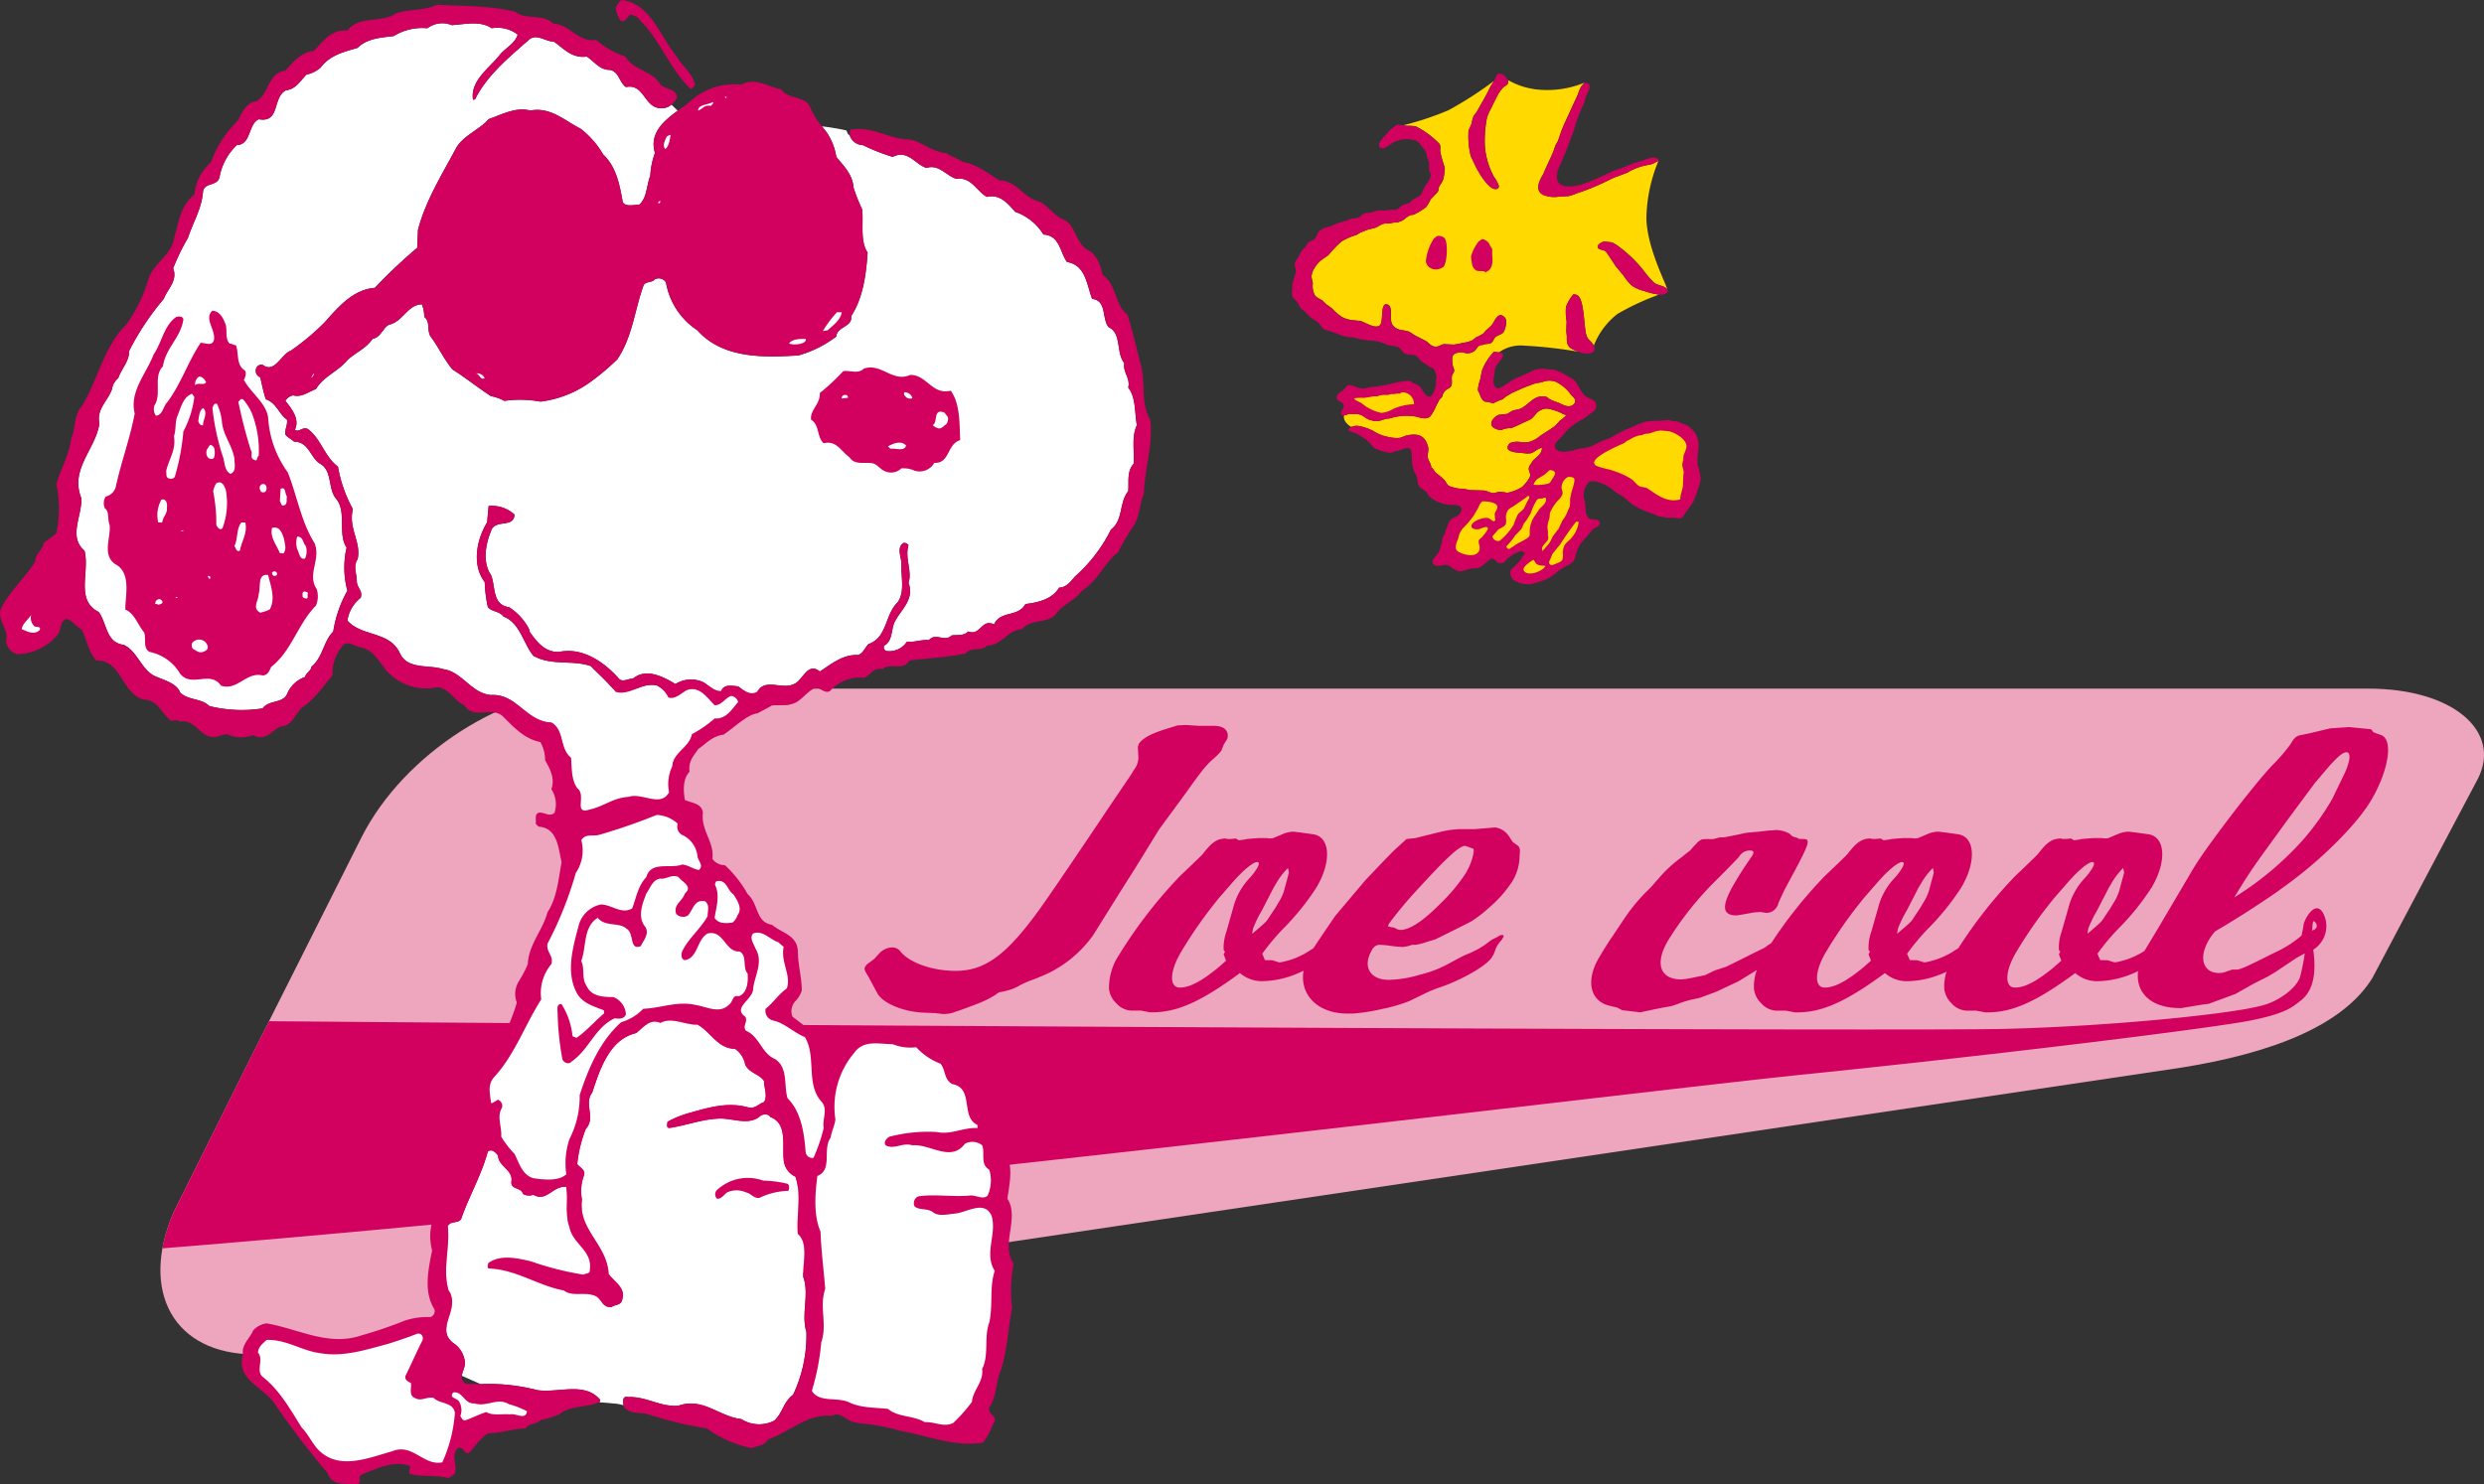 <svg xmlns="http://www.w3.org/2000/svg" xmlns:xlink="http://www.w3.org/1999/xlink" width="281.213" height="168.077" viewBox="0 0 281.213 168.077">
  <rect x="0" y="0" width="281.213" height="168.077" fill="#333333" stroke="none"/>
  <defs>
    <clipPath id="clip-path">
      <path id="パス_66" data-name="パス 66" d="M78.1,453.837c-3.9,9,0,16.118,9.159,16.118l217.884-32.429c10.553-1.657,18.554-4.818,21.869-10.187l11.956-22.585c2.7-5.362-2.838-10.185-12.412-10.185H125.372c-9.579,0-21.2,7.286-26.023,16.865L89.216,431.587l-2.024,4.018Z" transform="translate(-76.595 -394.569)" fill="#eea5be"/>
    </clipPath>
  </defs>
  <g id="グループ_8" data-name="グループ 8" transform="translate(-43.742 -253.484)">
    <g id="グループ_5" data-name="グループ 5" transform="translate(61.901 331.466)">
      <path id="パス_62" data-name="パス 62" d="M78.1,453.837c-3.9,9,0,16.118,9.159,16.118l217.884-32.429c10.553-1.657,18.554-4.818,21.869-10.187l11.956-22.585c2.7-5.362-2.838-10.185-12.412-10.185H125.372c-9.579,0-21.2,7.286-26.023,16.865L89.216,431.587l-2.024,4.018Z" transform="translate(-76.595 -394.569)" fill="#eea5be"/>
      <g id="グループ_4" data-name="グループ 4" clip-path="url(#clip-path)">
        <g id="グループ_3" data-name="グループ 3" transform="translate(-4.341 4.12)">
          <path id="パス_63" data-name="パス 63" d="M309.729,435.678c4.035-.811,4.723-1.527,5.662-2.254,1.828-1.406,1.634-4.114,1.415-5.764a3.143,3.143,0,0,0,1.1-4.168c-.884-1.523-2.133.758-2.2,1.382-.046.412-.155.793-.212,1.181a12.939,12.939,0,0,1-3.143,1.98c-3.16,1.594-3.732,1.835-4.187,1.884h-.569c-.1.049-.273.1-.542.194a2.309,2.309,0,0,1-.9.192c-1.846,0-2.364-1.738-1.147-3.769a4.821,4.821,0,0,1,.72-.97c2.507-1.448,6.1-3.77,8.036-5.222,4.014-2.9,7.955-6.864,9.55-9.525,2.057-3.429,2.628-7.1,1.084-7.49-.523-.194-.893-.291-.874-.435-.087-.1-.172-.2-.242-.2l-.469-.049-2.016-.193-2.076.147-2.41.579-.968.194c-.484.1-.7.338-1.049.916l-.057.1a19.2,19.2,0,0,1-2.09,2.416c-.993,1.065-2.334,2.708-4.152,5.029-2.323,3.047-3.943,5.268-4.784,6.674l-4.075,6.91L297.7,427.8a8.843,8.843,0,0,1-3.279,1.293h-.143l-.778-.243h-.641c-.141,0-.253-.048-.238-.191l-.1-.191a2.417,2.417,0,0,0-.153-.342,25.524,25.524,0,0,1,2.293-2.757,28.68,28.68,0,0,0,3.837-4.734c1.739-2.9,1.6-5.753-.355-6.045l-1.377-.193c-.468-.047-.725-.1-.938-.1a3.349,3.349,0,0,0-1.068.24l-1.141.486a1.731,1.731,0,0,1-.711,0h-.995l-1.266.1a6.485,6.485,0,0,1-.94.144l-.311-.195-.6.051h-.427a.158.158,0,0,0-.112-.051c-1,0-1.612.438-2.608,1.743q-.322.362-2.544,2.464a52.424,52.424,0,0,0-6.477,8.217c-.12.075-.248.152-.388.243a8.888,8.888,0,0,1-3.371,1.354h-.14l-.783-.243h-.637c-.143,0-.255-.048-.239-.191l-.1-.191a2.734,2.734,0,0,0-.151-.342,25.68,25.68,0,0,1,2.292-2.757,28.474,28.474,0,0,0,3.835-4.734c1.741-2.9,1.606-5.753-.354-6.045l-1.377-.193c-.468-.047-.724-.1-.937-.1a3.334,3.334,0,0,0-1.068.24l-1.143.486a1.727,1.727,0,0,1-.71,0h-1l-1.265.1a6.431,6.431,0,0,1-.94.144l-.313-.195-.6.051h-.427a.15.15,0,0,0-.112-.051c-1,0-1.61.438-2.607,1.743q-.324.362-2.544,2.464a51.789,51.789,0,0,0-6.108,7.647,7.669,7.669,0,0,0-.7.478c-.131.1-.8.385-1.93.966l-2.43,1.209-1.328.434-1.1.532-1.627.337a7.21,7.21,0,0,1-1.081.144c-2.415,0-3.02-1.836-1.454-4.446a36.539,36.539,0,0,1,5.065-6.432c1.754-1.739,2.718-2.751,2.936-2.995a1.389,1.389,0,0,1,1.215-.726c.427,0,.553.144.292.58l-.057.1c-.926,1.305-1.3,1.933-1.854,2.853-1.594,2.659-1.58,3.82.127,3.82.069,0,.242-.05.382-.05l1.6-.29.74-.048.653.1a1.354,1.354,0,0,0,1.188-.675.779.779,0,0,0,.161-.387c.189-.436.409-.918.685-1.5l1.22-2.273c1.585-2.995,1.762-3.526.981-3.526h-.5l-.268-.147-.365-.094a1.267,1.267,0,0,1-.441-.342,3.155,3.155,0,0,0-1.585-.434c-.142,0-.385.05-.739.05-.454.048-.84.094-1.227.144-.738.051-1.264.1-1.507.144-1.553.342-2.349.485-2.423.485h-.354a3.678,3.678,0,0,0-.584.144,1.985,1.985,0,0,1-.741.051H248.2a4.769,4.769,0,0,0-.6.046,1.707,1.707,0,0,0-.676.531,6.982,6.982,0,0,0-.616.677c-.159.146-.516.387-.961.775a14.81,14.81,0,0,0-2.254,1.984l-.895,1.01a4.933,4.933,0,0,1-.619.679,20.23,20.23,0,0,0-2.753,3.29l-1.39,2.077c-.535.773-1,1.546-1.463,2.321-1.535,2.561-1.081,4.882,1.058,5.462l.992.241.536.288,2.06.244,2.278-.485,1.112-.195a8.4,8.4,0,0,0,1.156-.385,10.369,10.369,0,0,1,1.3-.384l.9-.195,1.826-.676,2.574-1.209,2.059-1.276a5.287,5.287,0,0,0-.336,2.1,2.628,2.628,0,0,0,.79,1.642,2.423,2.423,0,0,0,1.753.873h1.066l.766.141a1.653,1.653,0,0,0,.539.05c2.771,0,5.455-1.161,9.915-4.448a3.758,3.758,0,0,0,2.577.92,10.585,10.585,0,0,0,3.83-.824c.22-.088.41-.174.577-.255a5.189,5.189,0,0,0-.268,1.9,2.626,2.626,0,0,0,.79,1.642,2.424,2.424,0,0,0,1.754.873h1.066l.763.141a1.668,1.668,0,0,0,.542.05c2.771,0,5.456-1.161,9.913-4.448a3.76,3.76,0,0,0,2.577.92,10.6,10.6,0,0,0,3.832-.824c.277-.117.506-.222.706-.316-.3,2.522,1.533,4.183,4.736,4.183a1.583,1.583,0,0,0,.454-.048l2.051-.338.768-.1L308,432.676l2.047-1.161,1.631-.82.888-.534,1.66-1.113.649-.437c.33-.176.886-.5.972-.529a23.611,23.611,0,0,1-.531,2.657c-.4,1.288-2.469,2.779-4.237,3.228-3.521.992-17.249,2.364-29.1,2.662-10.722.268-123.713-.25-200.434-.9l-.392.771L70.211,458.106c-.143.287-.254.56-.382.841a21.1,21.1,0,0,0-1.086,2.892c65.77-5.038,170.553-18.017,189.948-20C282.61,439.395,305.693,436.49,309.729,435.678ZM317,424.521c.328.355.3.775-.322.972C316.741,424.68,316.742,424.24,317,424.521Zm-6.253-7.22,3.265-4.5,2.977-4.011,1.44-1.7c1.11-1.256,1.712-1.787,2.141-1.787.5,0,.441.916-.157,2.272l-1.194,2.469a9.979,9.979,0,0,1-.652,1.2,28.95,28.95,0,0,1-3.034,4.111,35.477,35.477,0,0,1-7.664,6.382C309.232,419.476,309.8,418.653,310.749,417.3Zm-43.986,8.363a5.316,5.316,0,0,0-.295,2.031c.084.1.17.195.14.241l-.145.244.276.724c-.316.29-.6.532-.761.679-1.982,1.643-3.338,2.368-4.476,2.368-1.21,0-1.173-1.837.162-4.06a49.8,49.8,0,0,1,4.322-6.14l1.6-1.836c1.109-1.261,2.23-2.177,2.655-2.177.285,0,.283.24-.036.776a7.573,7.573,0,0,1-.91,1.157,7.616,7.616,0,0,0-1.758,3.289Zm2.939.195a4.241,4.241,0,0,1,.122-.679,14.288,14.288,0,0,1,.978-1.98l1.292-2.514c.118-.193.2-.34.291-.485a8.034,8.034,0,0,1,1.357-1.789,4.093,4.093,0,0,1,.109.534l-.52,1.933a4.873,4.873,0,0,1-.514,1.207l-.521.872-.737,1.11C271.3,424.5,271.168,424.6,269.7,425.859Zm18.607-.195a5.273,5.273,0,0,0-.292,2.031c.083.1.169.195.137.241l-.143.244.276.724c-.317.29-.6.532-.761.679-1.982,1.643-3.34,2.368-4.478,2.368-1.207,0-1.171-1.837.162-4.06a50.1,50.1,0,0,1,4.322-6.14l1.6-1.836c1.11-1.261,2.228-2.177,2.653-2.177.285,0,.282.24-.036.776a7.494,7.494,0,0,1-.91,1.157,7.613,7.613,0,0,0-1.757,3.289Zm2.943.195a3.654,3.654,0,0,1,.119-.679,13.918,13.918,0,0,1,.978-1.98l1.295-2.514c.114-.193.2-.34.287-.485a8.035,8.035,0,0,1,1.359-1.789,3.8,3.8,0,0,1,.108.534l-.522,1.933a4.977,4.977,0,0,1-.512,1.207l-.522.872-.738,1.11C292.843,424.5,292.714,424.6,291.251,425.859Z" transform="translate(-68.742 -402.218)" fill="#d2005e"/>
          <path id="パス_64" data-name="パス 64" d="M316.585,424.659c-.045-.051-.184-.292-.449-.677a2.2,2.2,0,0,0-1.554-.97l-2.317.193h-1.707a11.407,11.407,0,0,0-2.092.291l-2.923.726-.981.1-1.423,1.3-1.279,1.306-1.931,2.03-3.43,4.062-1.156,1.693c-.5.742-.951,1.408-1.316,1.979-.121.075-.246.152-.389.243a8.88,8.88,0,0,1-3.367,1.354h-.145l-.779-.243h-.639c-.141,0-.255-.048-.24-.191l-.094-.191a2.671,2.671,0,0,0-.154-.342,25.66,25.66,0,0,1,2.293-2.757,28.778,28.778,0,0,0,3.837-4.734c1.741-2.9,1.6-5.753-.354-6.045l-1.377-.193c-.469-.047-.726-.1-.937-.1a3.349,3.349,0,0,0-1.07.24l-1.142.486a1.73,1.73,0,0,1-.711,0h-.993l-1.267.1a6.4,6.4,0,0,1-.94.144l-.31-.195-.6.051h-.425a.156.156,0,0,0-.113-.051c-1,0-1.61.438-2.608,1.743q-.323.362-2.546,2.464a53,53,0,0,0-6.926,8.945,6.769,6.769,0,0,0-1.154,3.819,2.631,2.631,0,0,0,.79,1.642,2.426,2.426,0,0,0,1.754.873h1.066l.763.141a1.661,1.661,0,0,0,.541.05c2.772,0,5.457-1.161,9.915-4.448a3.761,3.761,0,0,0,2.575.92,10.6,10.6,0,0,0,3.834-.824c.316-.136.575-.25.79-.358-.46,2.674,1.538,4.855,4.985,4.855h.568a21.145,21.145,0,0,0,3.376-.532,17.126,17.126,0,0,0,3.008-.872l2.2-1.061a14.127,14.127,0,0,1,1.385-.534c2.514-.871,5.247-2.465,5.8-3.382a3.125,3.125,0,0,0,.337-.677,2.922,2.922,0,0,1,.753-1.257c.057-.1.085-.146.143-.241.147-.241.134-.339-.079-.339h-.142l-.431.24-.5.243c-.1.05-.358.242-.874.626a10.122,10.122,0,0,1-1.889,1.016,11.419,11.419,0,0,0-1.3.628l-1.359.726a13.377,13.377,0,0,1-2.813,1.014,12.886,12.886,0,0,1-3.545.581c-2.131,0-2.98-1.548-1.877-3.384a.976.976,0,0,1,.986-.581c.215,0,.469.05.683.05a16.622,16.622,0,0,0,1.8.193,4.171,4.171,0,0,0,1.07-.244h.426a7.788,7.788,0,0,0,1.27-.335l.957-.291,2.529-1.255,1.53-.776a14.811,14.811,0,0,0,1.994-1.546,13.56,13.56,0,0,0,2.651-3,5.582,5.582,0,0,0,.815-2.9c.092-.629.013-.967-.186-1.111Zm-32.427,10.2a5.358,5.358,0,0,0-.3,2.031c.083.1.17.195.139.241l-.143.244.276.724c-.316.29-.6.532-.762.679-1.98,1.643-3.34,2.368-4.477,2.368-1.207,0-1.171-1.837.162-4.06a49.973,49.973,0,0,1,4.322-6.14l1.6-1.836c1.11-1.261,2.229-2.177,2.655-2.177.286,0,.282.24-.036.776a7.422,7.422,0,0,1-.909,1.157,7.622,7.622,0,0,0-1.759,3.289Zm2.938.195a3.969,3.969,0,0,1,.121-.679,14.281,14.281,0,0,1,.978-1.98l1.294-2.514c.117-.193.2-.34.289-.485a8.045,8.045,0,0,1,1.358-1.789,3.7,3.7,0,0,1,.108.534l-.519,1.933a4.894,4.894,0,0,1-.515,1.207l-.52.872-.738,1.11C288.691,433.7,288.56,433.795,287.1,435.052Zm25.021-8.993a7.062,7.062,0,0,1-.819,2.081,19.487,19.487,0,0,1-2.84,3.432q-3,3.046-4.6,3.044a1.265,1.265,0,0,1-.482-.144.72.72,0,0,0-.41-.146c-.255-.046-.441-.1-.441-.1-.069,0-.055-.144.063-.338a44.885,44.885,0,0,1,3.272-3.917c3.312-3.624,4.706-4.881,5.344-4.881l.412.144.41.147C312.208,425.43,312.208,425.672,312.116,426.059Z" transform="translate(-159.147 -411.411)" fill="#d2005e"/>
          <path id="パス_65" data-name="パス 65" d="M251.41,418.318l2.74-4.45,3.12-4.255c.953-1.354,1.618-2.224,1.89-2.563a10.256,10.256,0,0,1,1.153-1.207,6.3,6.3,0,0,0,.905-.92l.235-.628.434-.723a1.252,1.252,0,0,0,.022-.629c-.178-.531-.644-.823-1.567-.823h-1.637l-1.5-.1-.954.049-1.4.433c-1.669.531-2.628,1.065-3,1.694a1.547,1.547,0,0,0-.089.386l.047.871a2.307,2.307,0,0,1-.52,1.691c-.115.193-.2.338-.318.532l-2.459,3.625c-2.778,4.159-6.568,9.766-7.855,11.556-3.77,5.222-6.194,7.008-9.534,7.008-2.63,0-5.2-.916-6.228-2.174a1.14,1.14,0,0,0-.918-.483,2.113,2.113,0,0,0-1.443.628l-.618.677-.647.481a1.612,1.612,0,0,0-.345.338c-.173.291-.161.388.343,1.211l1.041,1.933c.685,1.111,3.019,2.077,5.406,2.127l1.108.048.865.1h.213a3.639,3.639,0,0,0,1.31-.291c.343-.094.986-.337,2-.724a12.452,12.452,0,0,0,2.372-1.114,3.874,3.874,0,0,1,.489-.337,6.659,6.659,0,0,0,.9-.194,5.056,5.056,0,0,0,1.413-.579,10.5,10.5,0,0,1,1.443-.63l1.314-.531a13.5,13.5,0,0,0,5.539-4.5l3.477-5.56Z" transform="translate(-136.761 -402.023)" fill="#d2005e"/>
        </g>
      </g>
    </g>
    <g id="グループ_6" data-name="グループ 6" transform="translate(43.742 253.484)">
      <path id="パス_67" data-name="パス 67" d="M176.7,259.792c.62,1.156,1.864,1.956,2.134,3.289-.182.265-.357.619-.626.357-2.309-2.313-3.287-5.333-5.6-7.644a1.306,1.306,0,0,0-1.153-.62c-.357.269-.535.979-1.067.62a3.051,3.051,0,0,1-.533-1.506c.264-.27.264-.624.711-.8C173.853,253.932,174.829,257.57,176.7,259.792Z" transform="translate(-100.148 -253.484)" fill="#d2005e"/>
      <path id="パス_68" data-name="パス 68" d="M166.505,286.293a20.67,20.67,0,0,0,.981,2.485c.175,1.511-.268,3.555.618,4.888-.176,2.576-.532,5.15-1.863,7.2.177,1.242-1.6,1.152-1.689,2.306a12.739,12.739,0,0,1-4.265,2.134c-4,.265-8.616.354-11.458-2.842a8.12,8.12,0,0,1-3.554-5.422.963.963,0,0,0-1.246-.354c-.352.444-1.153.18-1.33.8-.978,2.751-1.244,5.774-2.932,8.262a26.9,26.9,0,0,1-2.934,2.486,12.235,12.235,0,0,1-5.772,2.308,12.568,12.568,0,0,0-4.086-.087,5.11,5.11,0,0,0-1.511-.534c-1.51-.977-2.929-2.132-4.352-3.02-.976-1.153-1.6-2.577-2.485-3.733-.447-.708,0-1.687-.715-2.218a4,4,0,0,0-.265-1.422c-1.6,0-2.133,1.952-3.733,2.308-.708.357-.887,1.423-1.862,1.6-.71,1.066-1.864,1.509-2.843,2.4-.979,1.244-2.754,1.865-3.553,3.285-.8.266-1.6.977-2.578.712a1.274,1.274,0,0,0-.888.621c.624.8,1.689,2.043,1.066,3.285.533.356.978-.534,1.6,0,1.421,1.157,1.775,3.023,3.287,4.173a15.411,15.411,0,0,0,1.685,4.8c-.532,2.221.981,3.733.536,5.687-.536.8-.088,1.6-.088,2.486,0,.712.709,1.068.444,1.868a4.032,4.032,0,0,0-1.51,2.575c1.6,1.866,4.8,1.156,5.952,3.728.888,1.868,3.288,1.247,4.885,1.779,2.132.269,3.2,2.756,5.418,2.931,2.931-.175,4,3.02,6.839,3.109,1.513.89.888,2.93,2.222,4,.09,1.151,0,2.488.714,3.463,1.065.8-.536,3.018,1.419,2.4,1.6-.357,2.663-1.335,4.353-1.424,1.6-.532,3.641,1.247,4.619-.532a4.653,4.653,0,0,1,.357-2.929c.087-1.6,1.953-2.135,2.222-3.644a13.231,13.231,0,0,0,2.575-1.779c1.332.09,1.954-1.066,2.665-1.863a.952.952,0,0,0-.8-.709c-.712.265-1.068,1.066-1.865,1.066-.8-.8-1.779-2.312-3.2-1.689-.621.357-1.332,1.064-2.042.8A3.016,3.016,0,0,0,144.3,342.7c-1.775-.444-3.019,1.156-4.707.71-.979-1.155-1.779-1.865-2.843-2.931-2.133-.712-4.445,0-6.485-1.155-1.155-1.422-1.512-3.73-3.377-4.441-.446-.625-1.333-.533-1.773-1.067a15.279,15.279,0,0,1-.36-2.842c-1.508-1.956-.887-4.887.27-6.753l.175-1.865a3.829,3.829,0,0,1,2.932.976c-.089,1.6-2.22.445-2.665,1.867-.621,1.512-.977,3.555,0,4.975.536,1.244.089,3.376,2.042,3.643a6.47,6.47,0,0,1,2.313,2.576v.179c.8,1.152,1.775,2.4,3.373,2.309,2.577-.536,4.976,1.067,6.663,2.929.447.621,1.066.09,1.691.09,1.51-1.242,3.465-.176,4.8.623a3.3,3.3,0,0,1,3.02-.267c.622.267,1.244,1.066,2.132,1.066.357-.8,1.156-.621,1.956-.532.622.443,1.331,1.066,2.131.621.977-1.687,2.932-.089,4.355-.979.887-.532,1.419-2.4,2.754-1.329,1.242-.8,2.574-1.958,4.351-1.869.532-.179.8-.888,1.155-1.242,2.131-.711,1.865-3.374,3.287-4.708.888-1.244.355-2.932.444-4.53-.089-.71-.532-1.778.264-2.221a.627.627,0,0,1,.534.265c-.442,1.512.447,2.932,0,4.269.71,1.774-.8,3.016-1.421,4.171-.623.89-.266,2.4-1.332,2.931a.429.429,0,0,0,.355.624,2.388,2.388,0,0,0,2.221-1.068c.887.09,1.687-.266,2.487-.179.8-.888,1.776.268,2.578-.532.709-.09,1.331.09,1.863-.442,1.423.532,1.51-1.512,2.931-.8.713-1.6,2.754-.8,3.554-2.31,1.421-.176,3.02-.532,3.82-1.863.8,0,1.334-.712,1.778-1.244a17.414,17.414,0,0,0,4.087-5.33c1.419-1.066.887-3.021,1.956-4.351.085-1.069-.181-2.221.619-3.112.09-1.509-.265-3.02.359-4.353-.27-1.42-.091-3.107-.978-4.262.264-1.066-.625-1.69-.446-2.754-.977-1.244-.266-3.376-1.776-4.086-.8-.978-.177-3.023-1.865-3.2-.621-1.6-.71-3.819-2.842-4.175-.8-1.064-.8-3.018-2.667-3.11a6.112,6.112,0,0,0-3.2-2.576c-.8-.889-1.687-2.042-3.2-1.689-1.156-.618-1.776-2.308-3.464-2.043-1.156-.354-1.954-1.687-3.378-1.24-1.241-.358-2.131-2.134-3.819-1.246a22.3,22.3,0,0,1-3.376-1.331,1.6,1.6,0,0,1-1.511-1.157c-.259.038-.259-.529-.445-.529-.91-.2-1.811-.342-2.7-.448a6.6,6.6,0,0,1,1.639,3.465C165.441,283.9,166.419,284.869,166.505,286.293Z" transform="translate(-69.884 -265.058)" fill="#fff"/>
      <path id="パス_69" data-name="パス 69" d="M121.607,265.451c-.8-.535-.8-1.956-2.042-1.956-.978-.085-1.6-.976-2.4-1.507-1.689.265-2.665-.979-3.733-1.69-.978,0-1.954-.977-2.841-.178-2.224,1.954-4.708,4-6.039,6.664-.093.087-.272.176-.272,0-.264-2.132,1.957-3.555,3.112-5.066.622-.709,1.689-1.242,1.955-2.219a3.779,3.779,0,0,0-2.933-.712c-1.33-.889-3.018-.442-4.528-.352a2.807,2.807,0,0,0-2.758.352,6.135,6.135,0,0,0-3.817.888c-1.512.182-3.023.269-4.087,1.334-1.51.447-3.108.8-4.176,2.221a3.406,3.406,0,0,1-1.6.8c-.71.71-1.243,1.685-2.31,1.774-1.6.8-.622,3.733-3.11,3.288-1.241.623-.8,2.842-2.486,2.934a6.688,6.688,0,0,0-1.953,3.642c-.268,1.065-1.776.532-1.867,1.686-.176,1.954-1.154,3.465-1.688,5.151a25.452,25.452,0,0,0-1.687,3.465c.532,1.424-.621,2.313-1.066,3.466a30.548,30.548,0,0,0-3.908,5.863c0,1.244-.887,2.045-1.243,3.11a1.987,1.987,0,0,0-.71,1.244c-.448,1.333-1.779,2.221-1.423,3.908-.444,2.934-3.377,5.152-2.043,8.44.09,2.044-1.51,4.351.355,5.95.621,2.4-1.066,5.6,1.6,6.932.978,1.332.8,3.463,2.844,3.73,1.507.712,1.953,2.664,3.374,3.466,1.066.532,2.579.8,3.02,1.954.978.888,2.4.621,3.289,1.509a15.151,15.151,0,0,0,6.039.266c.714-.979,2.222-.531,2.756-1.6a3.4,3.4,0,0,1,2.044-1.952c.087-.445.709-.71.709-1.153,1.333-1.068,1.333-2.847,2.488-4a13.55,13.55,0,0,1,1.6-4.619,10.087,10.087,0,0,1-.09-4.885c-1.065-1.6.09-4.09-1.245-5.6-.888-1.153-.352-3.111-1.774-3.911-1.066-.621-1.245-2.486-2.932-2.486-.267-.267-.71-.443-.977-.8-.09-.621.267-1.068.179-1.687-.977-.709-1.153-1.867-2.4-2.313-.265-.8-.443-1.683-.622-2.486a.785.785,0,0,1-.446-1.066.655.655,0,0,1,.711-.356c1.335,1.066,2.132-1.242,3.2-1.6a27.113,27.113,0,0,0,3.816-3.2c1.512-1.687,3.2-3.728,5.688-3.907a58.969,58.969,0,0,1,4.793-4.532l.09-2.042c.889-3.377,2.756-6.311,4.354-9.329.889-1.422,2.666-2.041,3.64-3.2,1.513-.532,3.112-1.418,4.711-.977,2.31-.441,3.908,1.157,5.684,2.043a10.017,10.017,0,0,1,2.576,2.932c1.511,1.422,1.868,3.465,2.223,5.422.353.532,1.241.265,1.864.265.889-.8.8-2.135,1.245-3.288a9,9,0,0,1,.53-2.575c-.674-2.234,1.023-3.641,2.575-4.779-.235-.232-.473-.46-.709-.692a1.662,1.662,0,0,1-1.063.407C123.649,267.939,123.739,265.005,121.607,265.451Z" transform="translate(-50.747 -255.589)" fill="#fff"/>
      <path id="パス_70" data-name="パス 70" d="M155.735,505.224c2.044-.086,3.641,1.158,5.685.977,2.755-.977,4.621,1.247,7.106,1.515a3.747,3.747,0,0,0,3.733.177c.976-.89.976-2.046,2.13-2.932a15.688,15.688,0,0,0,1.51-7.11c-.619-2.042.357-4.262-.354-6.218-.09-1.6.621-3.819-.621-4.886-.179-2.043.443-4.443-.266-6.481a2.272,2.272,0,0,1-1.334-1.958c-.176-1.6.443-4.084-1.51-4.795-.179-.356-.713-.356-1.067-.177-1.334,1.244-3.2.267-4.8.356-1.952.085-3.73.8-5.6,1.064-.355-.09-.177-.445-.177-.707a11.21,11.21,0,0,1,2.4-.979c2.221-.621,4.438-1.332,6.838-.621.8.088,1.066-.445,1.688-.625.445-.709,0-1.6,0-2.4-.53-.8-1.687-.886-2.13-1.866a2.753,2.753,0,0,0-1.157-1.773c-1.953,0-2.753-1.957-4.262-2.756-1.421.091-2.843-.888-4.177-.177-1.243-.532-2.042.625-2.753,1.156-3.021.71-4.087,4.085-4.973,6.749-.979,1.244.443,2.844-.712,4.087a14.682,14.682,0,0,0-.976,4c.353.448,1.065.712.708,1.425a5.142,5.142,0,0,0-.178,2.574c-.443,3.465,2.843,5.066,3.024,8.438.709.979,2.041,1.6,1.509,3.022-.178.532-.8.445-1.155.71-1.155.177-1.155-1.155-2.133-1.33-1.067-.356-2.4.176-3.289-.534-2.929-.532-5.416-2.4-8.528-2.488-.175-.175-.085-.442,0-.619,1.334-.979,3.289-.534,4.8-.177a34.317,34.317,0,0,0,5.952,1.509c.268-.178.8-.091.711-.532.355-2.22-1.956-2.931-2.309-4.887-.533-1.332-.088-3.2-.357-4.531-1.511-.177-2.221,1.777-3.73.887a1.322,1.322,0,0,1-1.155-.086c-.265-.8-1.333-.445-1.333-1.333.266-1.418-1.422-1.687-1.51-3.021-.264-.357-.711-.8-1.152-.441-.715,2.661-2.134,5.06-3.023,7.639-.355.528-1.154.176-1.508.8.266,2.574-.622,4.794.088,7.283l.177.268c.978,2.132-1.69,4.086.353,5.685a2.848,2.848,0,0,1,1.247,1.775c.272.656-.2,1.346-.284,1.923q1.074.479,2.142.951a21.833,21.833,0,0,1,6.4.68c2.4.356,5.329-.977,7.1,1.066v.263a.542.542,0,0,1-.118.054c.526.025,1.058.062,1.6.125a4.36,4.36,0,0,1,1.18.206C155.157,505.687,155.022,505.068,155.735,505.224Z" transform="translate(-84.608 -347.011)" fill="#fff"/>
      <path id="パス_71" data-name="パス 71" d="M131.043,333.866c0-.178,1.949,0,2.127-.176,1.153-.178,1.687-1.241,2.664-1.776.713-.354,1.156.621,1.865.267a4.507,4.507,0,0,1,3.82-1.511c.8-.265,1.066-1.24,2.134-.977.885-.8,2.4.269,3.019-.978,2.221-.266,4.264-.354,6.4-.8.532-.8,1.775-.174,2.4-.886,1.685,0,2.308-1.776,4-1.865.889-1.156,2.667-.621,3.733-1.6.709-1.152,2.22-1.6,3.018-2.75,1.867-1.157,2.488-3.109,4.087-4.353a27.888,27.888,0,0,1,1.6-2.757c.889-1.152.8-2.665,1.332-3.907.087-2.84,1.066-5.6.711-8.35-1.154-1.954-.443-4.443-1.154-6.575-.444-1.779-.889-3.642-1.423-5.331-1.509-1.154-1.155-3.375-2.842-4.53a4.394,4.394,0,0,0-1.244-2.576c-1.775-.712-1.6-2.666-2.932-3.552-1.244-.447-1.865-1.6-2.931-2.132-1.775-.358-2.577-2.4-4.53-2.4-1.422-.891-2.665-1.868-4.265-2.133-.532-.443-1.243-.534-1.776-.977-1.408-.085-2.431-1.014-3.717-1.43l-.28-.083c-2.4,0-4.175-1.5-6.663-1.15-.356,0-.179.441-.268.618a1.6,1.6,0,0,0,1.511,1.157,22.3,22.3,0,0,0,3.376,1.331c1.689-.888,2.578.888,3.819,1.246,1.423-.447,2.221.886,3.378,1.24,1.688-.265,2.308,1.425,3.464,2.043,1.511-.353,2.4.8,3.2,1.689a6.112,6.112,0,0,1,3.2,2.576c1.865.091,1.865,2.046,2.668,3.11,2.132.356,2.221,2.577,2.842,4.175,1.688.175,1.064,2.221,1.865,3.2,1.51.71.8,2.842,1.776,4.086-.179,1.064.71,1.688.446,2.754.888,1.155.709,2.842.978,4.262-.624,1.333-.27,2.844-.359,4.353-.8.891-.534,2.043-.619,3.112-1.068,1.33-.536,3.285-1.956,4.351a17.414,17.414,0,0,1-4.087,5.33c-.444.532-.978,1.244-1.778,1.244-.8,1.332-2.4,1.688-3.82,1.863-.8,1.514-2.84.71-3.554,2.31-1.421-.71-1.508,1.334-2.931.8-.532.532-1.154.353-1.863.442-.8.8-1.779-.356-2.578.532-.8-.088-1.6.268-2.487.178a2.388,2.388,0,0,1-2.221,1.068.429.429,0,0,1-.355-.624c1.066-.532.708-2.041,1.332-2.931.623-1.156,2.131-2.4,1.421-4.171.447-1.337-.442-2.757,0-4.269a.627.627,0,0,0-.534-.265c-.8.443-.353,1.512-.264,2.221-.089,1.6.443,3.286-.444,4.53-1.422,1.334-1.155,4-3.287,4.708-.356.354-.623,1.063-1.155,1.242-1.777-.09-3.109,1.068-4.351,1.869-1.335-1.066-1.867.8-2.754,1.329-1.423.89-3.378-.708-4.355.979-.8.445-1.509-.178-2.131-.621-.8-.09-1.6-.267-1.956.532-.888,0-1.51-.8-2.132-1.066a3.3,3.3,0,0,0-3.02.267c-1.331-.8-3.287-1.865-4.8-.623-.625,0-1.244.532-1.691-.09-1.687-1.863-4.086-3.465-6.663-2.93-1.6.089-2.575-1.157-3.373-2.309v-.179a6.47,6.47,0,0,0-2.313-2.576c-1.953-.266-1.506-2.4-2.042-3.643-.977-1.421-.621-3.463,0-4.975.445-1.422,2.576-.267,2.665-1.867a3.829,3.829,0,0,0-2.932-.976l-.175,1.866c-1.156,1.866-1.778,4.8-.27,6.753a15.278,15.278,0,0,0,.36,2.842c.441.533,1.328.442,1.773,1.067,1.865.71,2.222,3.018,3.377,4.441,2.041,1.155,4.352.443,6.485,1.155,1.065,1.066,1.864,1.777,2.843,2.931,1.688.445,2.931-1.155,4.707-.71a3.016,3.016,0,0,1,1.244,1.332c.71.265,1.421-.442,2.042-.8,1.421-.623,2.4.888,3.2,1.689.8,0,1.154-.8,1.865-1.066a.952.952,0,0,1,.8.709c-.711.8-1.333,1.953-2.665,1.863a13.231,13.231,0,0,1-2.575,1.779c-.269,1.509-2.135,2.042-2.222,3.644a4.653,4.653,0,0,0-.357,2.929c-.978,1.779-3.02,0-4.619.532-1.69.089-2.754,1.068-4.353,1.424-1.956.62-.354-1.6-1.419-2.4-.714-.975-.624-2.313-.714-3.463-1.334-1.071-.709-3.11-2.222-4-2.84-.089-3.908-3.284-6.839-3.109-2.22-.175-3.285-2.662-5.418-2.931-1.6-.532-4,.088-4.885-1.779-1.155-2.572-4.353-1.862-5.952-3.728a4.032,4.032,0,0,1,1.51-2.575c.265-.8-.444-1.156-.444-1.868,0-.888-.447-1.687.088-2.486.445-1.954-1.068-3.466-.536-5.687a15.411,15.411,0,0,1-1.685-4.8c-1.512-1.15-1.866-3.016-3.287-4.173-.621-.534-1.066.356-1.6,0,.622-1.242-.442-2.486-1.066-3.285a1.274,1.274,0,0,1,.888-.621c.979.265,1.777-.445,2.578-.712.8-1.42,2.574-2.041,3.553-3.285.979-.89,2.133-1.333,2.843-2.4.975-.177,1.154-1.244,1.862-1.6,1.6-.356,2.134-2.308,3.733-2.308a4,4,0,0,1,.265,1.422c.715.53.268,1.509.715,2.218.885,1.155,1.509,2.58,2.485,3.733,1.423.888,2.842,2.043,4.352,3.02a5.112,5.112,0,0,1,1.511.534,12.571,12.571,0,0,1,4.086.087,12.235,12.235,0,0,0,5.772-2.308,26.894,26.894,0,0,0,2.934-2.486c1.688-2.488,1.954-5.511,2.932-8.262.177-.621.978-.358,1.33-.8a.963.963,0,0,1,1.246.354,8.12,8.12,0,0,0,3.554,5.422c2.842,3.2,7.461,3.107,11.458,2.842a12.738,12.738,0,0,0,4.265-2.134c.089-1.154,1.866-1.064,1.689-2.306,1.33-2.046,1.687-4.62,1.863-7.2-.887-1.333-.443-3.377-.619-4.888a20.674,20.674,0,0,1-.981-2.484c-.087-1.424-1.065-2.4-1.953-3.467a6.6,6.6,0,0,0-1.639-3.465,8.679,8.679,0,0,1-1.381-2.308c-.711-1.155-2.4-.712-3.2-1.868-1.508-.265-2.928-1.418-4.529-.53a7.407,7.407,0,0,0-5.863,1.954c-.378.313-.85.641-1.335.994-1.553,1.137-3.249,2.545-2.575,4.779a9,9,0,0,0-.53,2.575c-.444,1.154-.355,2.488-1.245,3.288-.623,0-1.511.267-1.864-.265-.355-1.957-.712-4-2.223-5.422a10.017,10.017,0,0,0-2.576-2.932c-1.776-.886-3.374-2.484-5.684-2.043-1.6-.441-3.2.445-4.711.977-.974,1.158-2.751,1.776-3.64,3.2-1.6,3.018-3.466,5.952-4.354,9.329l-.09,2.042a58.966,58.966,0,0,0-4.793,4.532c-2.491.179-4.176,2.22-5.688,3.907a27.113,27.113,0,0,1-3.816,3.2c-1.07.357-1.867,2.664-3.2,1.6a.655.655,0,0,0-.711.356.785.785,0,0,0,.446,1.066c.179.8.357,1.687.622,2.486,1.246.445,1.422,1.6,2.4,2.313.088.619-.269,1.066-.179,1.688.267.356.71.532.977.8,1.687,0,1.866,1.865,2.932,2.486,1.422.8.887,2.758,1.774,3.911,1.335,1.509.181,4,1.245,5.6a10.087,10.087,0,0,0,.09,4.885,13.55,13.55,0,0,0-1.6,4.619c-1.155,1.152-1.155,2.931-2.488,4,0,.443-.622.708-.709,1.153a3.4,3.4,0,0,0-2.044,1.952c-.534,1.068-2.042.621-2.756,1.6a15.151,15.151,0,0,1-6.039-.266c-.887-.888-2.31-.621-3.289-1.509-.441-1.158-1.954-1.422-3.02-1.954-1.421-.8-1.867-2.753-3.374-3.466-2.042-.266-1.865-2.4-2.844-3.73-2.664-1.333-.977-4.53-1.6-6.932-1.865-1.6-.266-3.906-.355-5.95-1.334-3.288,1.6-5.506,2.043-8.44-.356-1.687.975-2.576,1.423-3.908a1.987,1.987,0,0,1,.71-1.244c.355-1.065,1.243-1.866,1.243-3.11a30.545,30.545,0,0,1,3.908-5.863c.445-1.153,1.6-2.041,1.066-3.466a25.455,25.455,0,0,1,1.687-3.465c.534-1.686,1.512-3.2,1.688-5.151.091-1.155,1.6-.621,1.867-1.686a6.688,6.688,0,0,1,1.953-3.642c1.689-.092,1.245-2.31,2.486-2.934,2.488.445,1.511-2.484,3.11-3.288,1.068-.088,1.6-1.064,2.31-1.774a3.406,3.406,0,0,0,1.6-.8c1.068-1.421,2.666-1.774,4.176-2.221,1.064-1.065,2.575-1.151,4.087-1.334a6.136,6.136,0,0,1,3.817-.888,2.807,2.807,0,0,1,2.758-.352c1.51-.09,3.2-.537,4.528.352a3.779,3.779,0,0,1,2.933.712c-.266.977-1.333,1.51-1.955,2.219-1.155,1.512-3.376,2.934-3.112,5.066,0,.176.179.087.272,0,1.332-2.666,3.815-4.71,6.039-6.664.887-.8,1.863.178,2.841.178,1.068.711,2.043,1.955,3.733,1.69.8.532,1.421,1.422,2.4,1.507,1.244,0,1.244,1.421,2.042,1.956,2.132-.446,2.042,2.488,4.087,2.4a1.662,1.662,0,0,0,1.063-.407,2.325,2.325,0,0,0,.626-.835c-.09-.979-1.245-.892-1.868-1.422a3.142,3.142,0,0,0-1.117-1.124c-.987-.63-2.207-.97-2.88-2.074a10.173,10.173,0,0,1-3.287-1.868c-2.13.27-2.932-1.774-4.887-1.863-1.064-1.157-3.108-.359-4.262-1.333-2.933-.715-5.774-.623-8.884-.8-1.424.712-3.109.445-4.62.977-1.689,1.157-4.176.179-5.507,1.954-1.867-.175-2.754,1.244-3.82,2.311-1.421.091-2.4,1.335-3.2,2.221-2.043.268-1.777,2.578-3.288,3.466-1.155.089-1.685,1.42-2.13,2.221a12.547,12.547,0,0,0-3.02,4.708,5.388,5.388,0,0,0-1.868,3.641c-1.6,1.247-1.776,3.2-2.308,4.977-.268,1.863-2.4,2.84-2.932,4.708a16.9,16.9,0,0,1-2.488,5.061c-2.487,2.4-3.2,6.219-4.973,9.151-.978,1.068-.711,2.486-1.244,3.735-.268,1.952-1.156,3.374-1.688,5.15a13.22,13.22,0,0,1,0,5.6l-1.422,1.063c-.091.8-.98,1.242-.98,2.133-1.151,1.865-3.018,3.463-3.906,5.417-.355,1.334.978,2.221.622,3.642A1.831,1.831,0,0,0,45.668,328a6.117,6.117,0,0,0,4.529-2.13c.535-.532.268-1.6,1.067-1.867.712.179,1.067.889,1.689,1.156.623,1.155.8,2.578,1.687,3.553,2.931-.089,2.931,4,5.51,4.441,1.42.091,1.864,1.423,2.84,2.313.355.176.8-.181,1.066.176,1.6-.357,2.219,1.423,3.463,1.689.8.179,1.246-.266,1.957-.266a3.711,3.711,0,0,0,2.929.09c1.334.8,2.134-.533,3.11-.978,1.244,0,1.6-1.334,2.4-2.133,1.508-.977,2.308-2.308,3.465-3.641a4.9,4.9,0,0,1,1.241-3.466c.622-.443,1.245.176,1.868.265,1.51.267,2.131,1.6,2.931,2.577a6.023,6.023,0,0,0,5.864,1.957c1.244.09,1.953,1.6,3.021,2.043,1.067,1.688,3.018.087,4.351,1.243,1.332,1.331,2.487,2.577,4.263,2.929a4.117,4.117,0,0,1,.533,2.047c.535.974,1.157,2.041.71,3.285a3.1,3.1,0,0,1,.358,2.665c-.532.536-1.155-.09-1.777,0-.531.178-.267.8-.355,1.244.179.177.266.357.532.357,1.178.158,1.676,1.026,1.965,2.025.192.658.292,1.371.434,1.969-.354,1.958-.533,4.089-1.6,5.687-.532,2.046-2.132,3.641-2.223,5.863a13,13,0,0,1-1.035,1.974,2.71,2.71,0,0,0-.209,2.38,22.288,22.288,0,0,1-4.882,8.706c-.534.443-.094,1.244-.625,1.686a10.268,10.268,0,0,1-.888,4.354c-.532,1.6-1.954,2.753-2.042,4.531-.712,1.154.178,2.843-.446,3.909a6.318,6.318,0,0,0-.71,4.886c-.443,2.22-.976,4.707.267,6.662a.735.735,0,0,1-.442.887,8.1,8.1,0,0,0-2.984.426,46.177,46.177,0,0,1-4.746,1.617c-3.82,1.332-7.194-.709-10.839-1.333a2.525,2.525,0,0,0-1.511.8c-.355.887-1.329,1.6-1.154,2.666-.888,3.018,2.488,3.732,3.732,5.859a91.793,91.793,0,0,0,5.862,7.642c.446,1.511,2.223,1.154,3.377,1.246.621-.269-.088-.8.445-1.067,1.687-.71,3.731-1.688,5.506-.976.088.265-.266.619,0,.886,1.333.356,2.842.09,4.266.444,1.865-.533,0-2.309,1.153-3.374.621-.269.712.8,1.245.532.712-.711,1.331-1.776,2.219-2.221,1.513,0,2.757-.532,4.177-.532.356-.622,1.243-.445,1.777-.979a10.567,10.567,0,0,0,2.04-.619c1.212-1.037,3.092-.735,4.5-1.372a.543.543,0,0,0,.118-.054V412.4c-1.775-2.043-4.707-.71-7.1-1.066a21.834,21.834,0,0,0-6.4-.68c-.535-.008-1.067-.014-1.591-.03a.792.792,0,0,1-.551-.921c.088-.577.556-1.267.284-1.923A2.848,2.848,0,0,0,95.057,406c-2.042-1.6.626-3.553-.353-5.685l-.177-.268c-.711-2.488.177-4.709-.088-7.283.355-.622,1.153-.271,1.508-.8.889-2.579,2.309-4.977,3.023-7.639.441-.359.888.084,1.152.441.088,1.333,1.776,1.6,1.51,3.021,0,.888,1.068.533,1.333,1.333a1.322,1.322,0,0,0,1.155.086c1.509.89,2.22-1.063,3.73-.887.268,1.333-.177,3.2.357,4.531.353,1.956,2.664,2.666,2.309,4.887.09.441-.444.354-.711.532a34.317,34.317,0,0,1-5.952-1.509c-1.508-.357-3.463-.8-4.8.177-.085.177-.175.444,0,.619,3.112.09,5.6,1.956,8.528,2.488.89.71,2.222.179,3.289.534.978.176.978,1.507,2.133,1.33.355-.265.977-.177,1.155-.71.532-1.424-.8-2.043-1.509-3.022-.181-3.372-3.467-4.972-3.024-8.437a5.142,5.142,0,0,1,.178-2.574c.357-.713-.355-.977-.708-1.425a14.681,14.681,0,0,1,.976-4c1.155-1.243-.268-2.843.712-4.087.886-2.665,1.952-6.039,4.973-6.749.711-.532,1.511-1.688,2.753-1.156,1.334-.711,2.756.269,4.177.177,1.509.8,2.308,2.756,4.262,2.756a2.753,2.753,0,0,1,1.157,1.773c.442.979,1.6,1.067,2.13,1.865,0,.8.445,1.69,0,2.4-.621.179-.888.712-1.687.625-2.4-.71-4.617,0-6.838.621a11.208,11.208,0,0,0-2.4.979c0,.263-.177.618.177.707,1.865-.266,3.644-.979,5.6-1.064,1.6-.089,3.465.888,4.8-.356.354-.179.888-.179,1.067.177,1.953.711,1.334,3.2,1.51,4.795a2.272,2.272,0,0,0,1.334,1.958c.709,2.039.087,4.438.266,6.481,1.242,1.067.532,3.289.621,4.886.711,1.956-.265,4.176.354,6.218a15.688,15.688,0,0,1-1.51,7.11c-1.154.886-1.154,2.042-2.13,2.932a3.746,3.746,0,0,1-3.733-.177c-2.485-.268-4.352-2.492-7.106-1.515-2.044.181-3.641-1.063-5.685-.977-.713-.155-.579.463-.541.916,0,.055.007.1.007.152.533.8,1.69.711,2.486.8a44.278,44.278,0,0,0,6.93,1.689,13.009,13.009,0,0,0,5.065,2.222c.71-.269,1.51-.269,1.865-.979,2.4-.8,4.442-2.931,7.2-2.667.977-.53,1.69.537,2.485.71.323.067.641.118.96.165a20.6,20.6,0,0,1,4.283.814c3.109.535,6.13,1.865,9.416,1.334a8.225,8.225,0,0,0,1.155-2.132c.711-.891-.71-.975-.444-1.865.89-1.244.709-2.932,1.334-4.265.708-2.221.8-4.708,1.244-7.019a15.543,15.543,0,0,1,.177-4.973c-1.51-2.219.71-5.154-.713-7.374.269-1.866.89-4.353-.8-5.777a11.377,11.377,0,0,0-.8-4.262c-1.687-.71-.71-3.107-2.044-4.174-1.953-.445-1.42-2.753-3.02-3.463-1.6.09-2.488-1.337-3.82-1.6-1.775.617-3.64-.536-5.506,0a11.047,11.047,0,0,0-3.028,3.154,8.115,8.115,0,0,0-.7,1.462c-.266.71.088,2.132-1.065,2.043a5.436,5.436,0,0,1-.533-3.2c.533-2.488-1.6-3.644-3.022-4.8a1.7,1.7,0,0,1,.434-1.839,3.051,3.051,0,0,0,.633-1.093c0-1.508-.443-2.931-.443-4.444-.09-1.863-1.776-2.039-2.934-3.015-1.863-.269-1.51-2.4-2.753-3.466a13.085,13.085,0,0,0-2.576-3.283,1.734,1.734,0,0,1-1.421-.716,3.38,3.38,0,0,0-.063-1.222c-.3-1.332-1.21-2.433-1-4.02-.177-1.066-1.243-1.066-2.043-1.421-.177-.979-.268-2.4.531-3.2-.176-1.155.444-1.778.979-2.575.8-.535,1.592-1.481,2.874-1.625,1.538-1.089,2.7-2.272,3.834-2.416" transform="translate(-43.742 -253.916)" fill="#d2005e"/>
      <path id="パス_72" data-name="パス 72" d="M192.282,273.436l-.09-.176.266.089Z" transform="translate(-110.139 -262.329)" fill="#fff"/>
      <path id="パス_73" data-name="パス 73" d="M188.417,274.383c.091.176-.176.354-.267.443-.71-.181-.887.356-1.42.532C186.73,274.645,187.795,274.737,188.417,274.383Z" transform="translate(-107.696 -262.831)" fill="#fff"/>
      <path id="パス_74" data-name="パス 74" d="M180.476,281.128c-.087.445-.177,1.335-.62,1.6-.355-.443,0-.977.179-1.422C180.211,281.22,180.3,281.128,180.476,281.128Z" transform="translate(-104.553 -265.848)" fill="#fff"/>
      <path id="パス_75" data-name="パス 75" d="M178.8,294.633c-.087.09,0,.179-.087.263h-.177A.284.284,0,0,1,178.8,294.633Z" transform="translate(-104.03 -271.889)" fill="#fff"/>
      <path id="パス_76" data-name="パス 76" d="M78.806,318.728c.18.623-.088,1.6.444,2.132.269,0,.445.181.711.181.356.886,0,2.217.977,2.837.268.268.09.626,0,.982l-.087.087c.8,1.512,2.487,2.577,2.755,4.263a11.691,11.691,0,0,0,2.219,6.22c1.066,2.664,1.511,5.6,3.02,7.995.8,1.865-.888,3.551.264,5.238a2.713,2.713,0,0,1-.086,1.868c-2.046,2.045-2.755,5.155-5.066,6.933-.176.352-.352.975-.977.975-1.865-.443-2.84,1.776-4.705,1.155-1.246-1.778-3.289.268-4.622-1.335a5.225,5.225,0,0,0-3.463-2.485c-.8-.444-.353-1.511-.623-2.223-.709-.8-1.063-2.132-2.13-2.576,0-1.6.711-4.176-1.156-5.151-1.511-1.067-.444-3.021-.621-4.441-.266-.621,0-1.512-.532-1.865a1.411,1.411,0,0,1,.09-1.337,1.529,1.529,0,0,0,1.153-1.155c.623-2.842,1.6-5.413,2.133-8.257-.622-2.489,1.333-4.532,2.13-6.665.979-1.419,1.156-3.284,2.579-4.262.354-.088.71-.088.8.265-.266,2.044-2.042,3.288-2.312,5.331-1.154,1.156-.087,3.109-.974,4.441a1.344,1.344,0,0,0,.177,1.155c.8-.087.8-1.068,1.333-1.6,1.511-2.041,2.308-4.53,3.73-6.664.536,0,1.333.445,1.51-.352.179-1.156-1.153-2.4-.177-3.29C78.185,317.22,78.541,318.018,78.806,318.728Z" transform="translate(-53.252 -281.95)" fill="#d2005e"/>
      <path id="パス_77" data-name="パス 77" d="M214.414,317.455c-.087.8-.888,1.419-1.6,2.043l-.534.09a12.086,12.086,0,0,1,1.6-2.132Z" transform="translate(-119.124 -282.096)" fill="#fff"/>
      <path id="パス_78" data-name="パス 78" d="M207.235,322.919c.088.179-.088.357-.265.441a2.415,2.415,0,0,1-1.6.091C205.636,322.919,206.613,322.919,207.235,322.919Z" transform="translate(-116.032 -284.54)" fill="#fff"/>
      <path id="パス_79" data-name="パス 79" d="M221.052,329.625c1.864-.091,2.486,2.31,4.619,1.777,1.065,1.511.976,3.641,1.065,5.6-1.508.443-1.152,2.662-2.931,2.574a1.906,1.906,0,0,1-2.221.887,3.067,3.067,0,0,0-1.508-.263,1.671,1.671,0,0,1-1.778.354c-.532-.179-.887-.712-1.331-.891-.889-.267-2.132.268-2.755-.709-.974-.712-1.509-1.953-2.929-1.6-.8-.712-.443-2.046-1.422-2.665-.177-1.064,1.065-1.776.978-3.02a24.259,24.259,0,0,0,2.664-2.486c.8-.094,1.687.352,2.308-.268C217.765,328.2,219.1,330.511,221.052,329.625Z" transform="translate(-118.033 -287.16)" fill="#d2005e"/>
      <path id="パス_80" data-name="パス 80" d="M142.221,330.508c-.53.266-.53-.445-.975-.532A.95.95,0,0,1,142.221,330.508Z" transform="translate(-87.352 -287.688)" fill="#fff"/>
      <path id="パス_81" data-name="パス 81" d="M107.583,330.433H107.5l.267-.442C107.85,330.168,107.671,330.257,107.583,330.433Z" transform="translate(-72.257 -287.703)" fill="#fff"/>
      <path id="パス_82" data-name="パス 82" d="M84.937,331.254c-.175.447-.889,0-1.244.358a1.041,1.041,0,0,1,.443-.977C84.582,330.635,84.762,330.988,84.937,331.254Z" transform="translate(-61.603 -287.991)" fill="#fff"/>
      <path id="パス_83" data-name="パス 83" d="M229.841,334.467c-.092.176-.447.092-.624,0-.178-.178-.444-.354-.265-.623A.931.931,0,0,1,229.841,334.467Z" transform="translate(-126.554 -289.426)" fill="#fff"/>
      <path id="パス_84" data-name="パス 84" d="M80.959,334.523a11.207,11.207,0,0,1-1.242,3.909,25.264,25.264,0,0,1-.977,5.153.551.551,0,0,1-.621.175c-.444-.085-.268-.53-.357-.8.268-1.334,1.156-2.4.889-4,.268-.71.089-1.687.443-2.4.358-.888.623-2.045,1.6-2.4Z" transform="translate(-58.958 -289.572)" fill="#fff"/>
      <path id="パス_85" data-name="パス 85" d="M216.846,334.706l-.712.092C216.047,334.352,216.846,334.174,216.846,334.706Z" transform="translate(-120.844 -289.665)" fill="#fff"/>
      <path id="パス_86" data-name="パス 86" d="M94.06,336.783a11.577,11.577,0,0,1,.8,4.887c-.267.177-.088.71-.531.443-.536-.178-.092-.8-.357-1.066a55.468,55.468,0,0,1-1.421-5.509c.269-.178.177-.352.532-.268A6.384,6.384,0,0,1,94.06,336.783Z" transform="translate(-65.571 -290.055)" fill="#fff"/>
      <path id="パス_87" data-name="パス 87" d="M88.311,338.092c.088,1.6,1.156,2.753,1.421,4.262,0,.621.268,1.512-.443,1.778-.711-.358-.622-1.333-.889-2.043a26.621,26.621,0,0,1-1.154-5.42c.088-.18.177-.621.532-.443A6.423,6.423,0,0,1,88.311,338.092Z" transform="translate(-63.199 -290.473)" fill="#fff"/>
      <path id="パス_88" data-name="パス 88" d="M84.882,339.013c-.266.091-.445-.176-.534-.443.089-.532.089-1.155.534-1.509C85.5,337.593,84.882,338.394,84.882,339.013Z" transform="translate(-61.904 -290.865)" fill="#fff"/>
      <path id="パス_89" data-name="パス 89" d="M236.382,338.293c.268.267.088.621,0,.888-.358.267-.621.623-.977.532a1.426,1.426,0,0,1-.622-.356c.622-.356,0-1.952,1.333-1.42Z" transform="translate(-129.188 -291.209)" fill="#fff"/>
      <path id="パス_90" data-name="パス 90" d="M227.666,344.5c-.178.713-1.246.269-1.781.356l-.266-.267C226.242,344.235,227.131,343.88,227.666,344.5Z" transform="translate(-125.09 -294.041)" fill="#fff"/>
      <path id="パス_91" data-name="パス 91" d="M86.956,345.415c0,.353,0,.709-.266.8-.623.09-.8-.621-.623-1.063l.355-.535C86.866,344.7,86.956,345.058,86.956,345.415Z" transform="translate(-62.644 -294.244)" fill="#fff"/>
      <path id="パス_92" data-name="パス 92" d="M88.825,353.117a8.123,8.123,0,0,1-.355,4.351c-.266.357-.622-.086-.711-.353A18.408,18.408,0,0,0,87.4,353.3a2.68,2.68,0,0,1,.355-.888C88.382,352.051,88.648,352.672,88.825,353.117Z" transform="translate(-63.271 -297.682)" fill="#fff"/>
      <path id="パス_93" data-name="パス 93" d="M97.7,353.088c0,.355-.177.62-.62.441-.09-.177-.269-.441-.09-.709C97.252,352.465,97.7,352.643,97.7,353.088Z" transform="translate(-67.522 -297.829)" fill="#fff"/>
      <path id="パス_94" data-name="パス 94" d="M101.867,354.457c-.09.357.088.8-.269.981-.443.175-.355-.268-.531-.447l.087-1.418C101.777,353.3,101.6,354.1,101.867,354.457Z" transform="translate(-69.382 -298.226)" fill="#fff"/>
      <path id="パス_95" data-name="パス 95" d="M77.078,356.728c.089.71-.446.977-.533,1.686H76.1a3.567,3.567,0,0,1,.355-2.577C76.989,355.662,77.167,356.283,77.078,356.728Z" transform="translate(-58.185 -299.25)" fill="#fff"/>
      <path id="パス_96" data-name="パス 96" d="M92.987,360.525c.268,1.247-.442,2.133-.622,3.2-.444.181-.444-.351-.622-.531.445-.8.178-1.955.8-2.665Z" transform="translate(-65.211 -301.36)" fill="#fff"/>
      <path id="パス_97" data-name="パス 97" d="M100.747,362.768c.089.531.358,1.152,0,1.689-.086.085-.266,0-.442,0-.354-.892-1.156-1.78-.889-2.847C100.305,361.344,100.57,362.235,100.747,362.768Z" transform="translate(-68.619 -301.823)" fill="#fff"/>
      <path id="パス_98" data-name="パス 98" d="M81.084,362.133a.087.087,0,0,1-.088.088h-.177C80.818,362.133,81,362.133,81.084,362.133Z" transform="translate(-60.325 -302.079)" fill="#fff"/>
      <path id="パス_99" data-name="パス 99" d="M105.5,364.483a1.957,1.957,0,0,1-.087,1.422c-.623.174-.623-.62-.89-1.066a2.59,2.59,0,0,1,0-1.423C105.231,363.416,105.141,364.128,105.5,364.483Z" transform="translate(-70.88 -302.653)" fill="#fff"/>
      <path id="パス_100" data-name="パス 100" d="M99.995,370.956c-.091.086-.358.177-.446,0a.328.328,0,0,1-.09-.268C99.727,370.333,100.17,370.688,99.995,370.956Z" transform="translate(-68.662 -305.839)" fill="#fff"/>
      <path id="パス_101" data-name="パス 101" d="M97.546,371.282c.264,1.153.887,2.666.175,3.908a4.968,4.968,0,0,1-1.066.356c-.976-.533-.179-1.333-.179-2.132C96.745,372.615,96.3,371.1,97.546,371.282Z" transform="translate(-67.191 -306.165)" fill="#fff"/>
      <path id="パス_102" data-name="パス 102" d="M86.567,371.806c0-.086-.087,0-.087,0,0-.086-.268-.265-.091-.356C86.567,371.541,86.658,371.541,86.567,371.806Z" transform="translate(-62.79 -306.246)" fill="#fff"/>
      <path id="パス_103" data-name="パス 103" d="M106.337,374.846c-.177.179.089.535-.177.623a.678.678,0,0,1-.445-.179c0-.265-.087-.532.177-.621A.682.682,0,0,1,106.337,374.846Z" transform="translate(-71.454 -307.686)" fill="#fff"/>
      <path id="パス_104" data-name="パス 104" d="M79.956,375.793c-.175.091-.175.179-.266,0Z" transform="translate(-59.82 -308.189)" fill="#fff"/>
      <path id="パス_105" data-name="パス 105" d="M76.313,376.425c.177.354-.268.354-.445.446-.088-.177-.354,0-.354-.177.088-.268.088-.356.354-.445C76.046,376.16,76.135,376.247,76.313,376.425Z" transform="translate(-57.953 -308.377)" fill="#fff"/>
      <path id="パス_106" data-name="パス 106" d="M49.256,379.487a1.278,1.278,0,0,0,.265,1.156c.175.356.889,0,.711.533-.621.621-1.421.179-2.045-.09C48.278,380.466,48.9,380.022,49.256,379.487Z" transform="translate(-45.73 -309.841)" fill="#fff"/>
      <path id="パス_107" data-name="パス 107" d="M84.811,385.284c.087.357-.264.537-.533.625-.445.174-.8-.18-1.154-.357a.77.77,0,0,1-.09-.622A.991.991,0,0,1,84.811,385.284Z" transform="translate(-61.299 -312.085)" fill="#fff"/>
      <path id="パス_108" data-name="パス 108" d="M165.314,421.45a1.1,1.1,0,0,0,.445,1.244,2.988,2.988,0,0,1,1.778,2.31c0,.621.8,1.159.175,1.685-.621-.086-1.152-.527-1.864-.621-1.334.535-3.552-.443-4.086,1.422-.978,1.067-1.156,2.4-1.6,3.553-1.244.712-2.308-.443-3.552-.443a3.286,3.286,0,0,0-2.488,2.311c-.623,2.4-1.509,5.239-.266,7.639.621,1.244,2.043,1.6,3.109,2.04v.359c-1.065.886-2.042,2.041-3.109,2.754l-.446-.18a8.427,8.427,0,0,0-1.243-3.64c-.622-.089-.444.708-.444,1.066a32.369,32.369,0,0,0,.534,5.153c.089.357.711.708,1.065.265,1.955-1.334,2.665-3.909,4.887-4.885.445.088,1.066.088,1.243-.445a2.238,2.238,0,0,0-1.423-1.955c-1.241,0-2.488-.089-3.017-1.241-.62-.888-.179-1.956-.62-2.843.62-1.6.174-3.824,1.863-4.888.885,1.064,2.4.443,3.287,1.243.887.536.265,2.486,1.6,1.956.268-.623.978-1.331.532-2.135-.973-1.152-.354-2.663.091-3.819.444-.618.71-1.595,1.6-1.685.713.091,1.243-.534,2.044-.178.355.532,1.687,1.067.712,1.863-.268.888-1.334,1.246-.977,2.31a1.07,1.07,0,0,0,1.332.178c.62-.707.709-1.865,1.953-1.6.537.447.267,1.07.267,1.692-.8,1.418-2.131,2.485-2.842,3.9-.178.36-.178.978.268,1.067,1.51-.264,1.331-2.307,2.575-3.017,1.867-.446,1.954,2.132,3.64,2.038.89.534.267,1.779.89,2.491.09,1.066-.088,2.223-.976,2.575-.8-.176-.623.621-1.155.977-1.065,1.067-2.575.176-3.817,0-2.045-.445-3.823.359-5.866.445a5.559,5.559,0,0,1-2.488,1.511c-2.4,2.13-3.729,5.243-4.707,8.26a10.528,10.528,0,0,1-1.155,4.978,8.564,8.564,0,0,0-.357,3.993c-.887.8-2.487.623-3.73.444-1.245-.354-1.6-1.686-2.133-2.751a10.4,10.4,0,0,1-1.507-1.956c.088-1.153-.535-2.219.088-3.284a.736.736,0,0,0-.445-.891c-.264.089-.62.445-.8.358-.088-.979-.442-2.042.357-2.931,2.308-2.491,3.463-5.863,5.33-8.8a5.1,5.1,0,0,1,1.152-4c.268-.979-.621-1.331-.441-2.309a41.733,41.733,0,0,0,3.2-8,4.554,4.554,0,0,0,.625-3.73c.53-.8,1.329-.356,2.128-.621a66.566,66.566,0,0,0,6.4-2.223A3.677,3.677,0,0,1,165.314,421.45Z" transform="translate(-88.592 -328.172)" fill="#fff"/>
      <path id="パス_109" data-name="パス 109" d="M192.235,435.479c.447.709,1.066,1.6.447,2.4a1.838,1.838,0,0,1-.534.8c-.711.09-1.6.177-2.043-.533.175-1.154.621-2.488.088-3.643-.088-.174,0-.533.265-.533C191.524,433.879,191.524,435.033,192.235,435.479Z" transform="translate(-109.205 -334.206)" fill="#fff"/>
      <path id="パス_110" data-name="パス 110" d="M200.332,446.172c-.356,1.776.887,3.2.356,4.706-.979.713-1.511,1.6-2.4,2.311a1.129,1.129,0,0,0,.889,1.332c1.245.267,2.4,1.423,3.554,1.867,1.332,2.132.088,5.327,1.865,7.286.8.885.088,1.954.268,3.018a18.846,18.846,0,0,1-1.156,3.377.759.759,0,0,1-.888-.708c-.176-2.222-.531-4.532-2.043-6.044-.443-1.422.09-3.465-1.421-4.44-1.509-.623-1.775-2.579-3.285-3.2-.447-.53.266-1.064-.089-1.6-1.422-.974.71-1.867.889-3.018.087-1.513,1.241-3.111.267-4.71-.18-.532-.714-1.155-.267-1.686,1.064-.445,1.954.71,2.84.975Z" transform="translate(-111.615 -338.947)" fill="#fff"/>
      <path id="パス_111" data-name="パス 111" d="M221.849,467.683a7.2,7.2,0,0,0,2.754,1.867c.621.8.353,1.777,1.333,2.307,2.486.447.886,3.734,2.843,4.621v.355c-1.6-.09-3.022.8-4.62.447a17.362,17.362,0,0,0-5.332.53c-.355.18-.71.623-.444.978.979.534,1.868-.355,3.023,0,2.043-.176,4.351,1.954,5.951-.176a1.758,1.758,0,0,1,1.953.176c.355.889-.266,2.131.8,2.758a4.149,4.149,0,0,1-.179,2.929c-.532.531-1.33-.092-2.042,0-1.865.178-4-.178-5.771.087a.817.817,0,0,0-.448,1.155c.534.448,1.422.178,2.044.626.622.53,1.688.261,2.489.176,1.329-.091,3.374-1.6,4.175.265.622,2.043-.887,4.264.355,6.222-.623,1.865-.179,3.906-.623,5.862-.62,1.685,0,3.641-.8,5.242.18,1.506-1.067,2.4-1.155,3.726a17.64,17.64,0,0,1-2.132,2.4c-1.068.531-2.133-.178-3.2-.092-1.333-.794-3.022-.531-4.178-1.508-1.6-.176-3.107-.087-4.527-.8-1.334-.532-3.288.091-4.086-1.243a27.418,27.418,0,0,0,1.064-5.507c.712-2.042-.265-4,.446-6.039-.178-2.221-.446-4.263-.534-6.486-.8-1.863-.621-4.262-.354-6.3,1.776-.709.531-3.021,1.51-4.353.09-.711.444-1.334.532-2.048a9.469,9.469,0,0,1,2.131-7.548c1.067-1.509,2.845-.977,4.354-.977A5.377,5.377,0,0,0,221.849,467.683Z" transform="translate(-118.119 -349.089)" fill="#fff"/>
      <path id="パス_112" data-name="パス 112" d="M195.666,495.11a12.733,12.733,0,0,1,2.753.357c.268.175.176.618.09.8a8.058,8.058,0,0,0-3.286.8c-.623.087-.978-.535-1.511-.625a2.57,2.57,0,0,0-2.134,0c-.353.265-.71.8-1.153.711a.7.7,0,0,1,0-.977A5.124,5.124,0,0,1,195.666,495.11Z" transform="translate(-109.259 -361.412)" fill="#d2005e"/>
      <path id="パス_113" data-name="パス 113" d="M115.131,527.59c-.623,1.241-1.244,2.666-1.865,3.909-.09.443.266.621.621.8.091.532-.265,1.423.446,1.69.711.44,1.332-.178,2.132,0,.71.712,2.218.44,2.4,1.689a16.3,16.3,0,0,1-1.421,5.6c-2.132.446-3.376-2.221-5.687-1.245-2.576.712-5.863,2.132-8.172,0-.8-.711-1.245-1.864-2.043-2.666-1.243-1.954-2.487-4.261-4.444-5.773-.8-.709.18-1.953-.532-2.755.088-.711.532-.976.977-1.418,2.221-.09,4,1.242,6.129,1.507,2.666.447,5.24-.441,7.639-1.065,1.069-.354,2.223-.712,3.286-1.152C115.131,526.611,115.4,527.143,115.131,527.59Z" transform="translate(-67.368 -375.681)" fill="#fff"/>
      <path id="パス_114" data-name="パス 114" d="M138.846,539.992c1.424.445,2.578-.712,3.908.092a9.607,9.607,0,0,1,2.047.8c-.179,1.067-1.244.179-1.956.356-.887-.091-1.953.174-2.666-.269-.8.269-1.512.621-2.218.888-.446.178-.535-.176-.713-.445a1.876,1.876,0,0,0-.175-1.684c-.268-.356-1.156-.356-.626-.978C137.515,538.57,137.694,540.084,138.846,539.992Z" transform="translate(-85.132 -381.067)" fill="#fff"/>
    </g>
    <g id="グループ_7" data-name="グループ 7" transform="translate(190.017 261.818)">
      <path id="パス_115" data-name="パス 115" d="M317.808,309.08a5.861,5.861,0,0,1,1.5.515,4.761,4.761,0,0,0,1.714.7,4.5,4.5,0,0,0,1.193.121c.364-.037.644-.235.99-.3,1.36-.277,2.047.135,2.353,1.334.091.377-.088.756-.04,1.128.06.471.374.672.4,1.2.076,0,.1.039.147.075.1.149.2.286.3.436.334.3.724.558,1.032.889.185.214.323.6.6.7a5.686,5.686,0,0,0,1.08.274c.166,0,.319.009.478.009.263.06.516.112.772.16.5.016,1.022.024,1.53.044.371.024.683.256,1.039.287.267.023.5-.13.75-.15a7.991,7.991,0,0,1,.875.124,4.957,4.957,0,0,0,1.709-.681c.261-.281.858-.927.884-1.278.013-.471-.337-.621-.039-1.151.119-.181.238-.363.362-.541.431-.436,1.007-.759,1.007-1.433H338.4c-.457.082-.771.471-1.2.6a2.346,2.346,0,0,1-.81-.009c-.44-.04-1.957-.058-1.827-.689a.7.7,0,0,1,.3-.467,2.273,2.273,0,0,1,1.308-.071,3.212,3.212,0,0,0,.868-.056,3.271,3.271,0,0,0,1.223-.688c.577-.39,1.206-.739,1.755-1.194.162-.176.317-.353.479-.525a4.952,4.952,0,0,0,.642-.539c.067,0,.051.015.051-.056-.08,0-.051.019-.051-.048a1.312,1.312,0,0,1-.455-.179,5.952,5.952,0,0,0-1.625-.531,1.541,1.541,0,0,0-.845.225c-.444.234-.658.756-1.086,1.008-.557.263-1.11.515-1.664.774-.163.066-.33.14-.489.214a2.181,2.181,0,0,0-1.089.2,1.523,1.523,0,0,1-.986-.313c-.52-.458.159-1.247.683-1.41.312-.031.623-.067.935-.1.17-.1.343-.211.506-.313.323-.161.692-.149,1.024-.295.716-.333,1.3-1.168,2.093-1.341a1.671,1.671,0,0,1,.836.029c.127.087.254.18.374.273a9,9,0,0,0,.94.372c.477.2,1.214.684,1.735.2a.539.539,0,0,0,.192-.476c-.048-.2-.33-.445-.47-.605a4.609,4.609,0,0,0-1.778-1.5,2.171,2.171,0,0,0-1.346.006c-.14.041-.283.071-.435.112a3.378,3.378,0,0,0-1.048.291,11.757,11.757,0,0,0-1.41.577c-.231.1-.459.2-.683.3-.243.148-.482.294-.732.444-.11.091-.224.195-.337.283a4.726,4.726,0,0,0-1.021.447c-.165-.042-.338-.08-.5-.122-.15-.028-.308-.051-.455-.071-.364-.142-.493-.586-.618-.888-.05-.16-.17-.257-.186-.438a3.781,3.781,0,0,1,.248-1.138c.063-.325.132-.654.192-.98a6.085,6.085,0,0,1,1.323-2.147v-.054c.16.03.4.03.612.067a4.2,4.2,0,0,1,2.812-.766,50.456,50.456,0,0,1,6.19.693c-.051-.024-.105-.039-.157-.064a3.046,3.046,0,0,1-.766-.374c-.429-.37-.39-.8-.39-1.325-.017-.192-.039-.384-.06-.567.01-.369.021-.735.039-1.1a6.07,6.07,0,0,1-.069-1.663,4.706,4.706,0,0,1,.836-1.409.839.839,0,0,1,.508.141c.727.575.668,3.418.947,4.431.14.552.583.761.859,1.224a8.381,8.381,0,0,1,2.687-3.586,29.243,29.243,0,0,1,4.7-2.181,7.932,7.932,0,0,1-1.7-.413,4.147,4.147,0,0,1-1.377-.6,5.379,5.379,0,0,1-.931-1.128c-.3-.353-.6-.715-.894-1.066-.364-.543-.716-1.111-1.091-1.629-.185-.27-.841-.192-.918-.475-.129-.405.379-.569.642-.709.3.04.6.076.908.1a3.963,3.963,0,0,1,.877.541,14.744,14.744,0,0,1,2.885,2.862,9.627,9.627,0,0,0,1.023,1.155c.4.36,1.211.323,1.507.784-.258-.923-2.275-4.714-2.37-8.026a17.62,17.62,0,0,1,1.368-6.542,7.506,7.506,0,0,1-.918.427,6.619,6.619,0,0,0-2.58.892c-.63.274-1.3.463-1.918.759a26.663,26.663,0,0,1-3.552,1.506c-.4.125-.793.317-1.218.405-.373.021-.761.043-1.129.067a3.312,3.312,0,0,1-1.744-.209c-1-.524-.4-1.642,0-2.325.119-.266.231-.535.35-.8.269-.588.562-1.18.806-1.776.082-.23.162-.463.239-.693.087-.151.166-.3.254-.451.207-.514.338-1.031.554-1.533.345-.806.729-1.58,1.077-2.376.222-.5.477-.989.686-1.5a4.24,4.24,0,0,1,.375-.855c.114-.132.222-.259.343-.389a11.065,11.065,0,0,1-5.216.789,8.4,8.4,0,0,1-3.467-1.1.385.385,0,0,1,.06.216c-.028.373-.413.451-.627.685-.138.177-.278.356-.416.526-.315.578-.6,1.142-.883,1.744a7.175,7.175,0,0,0-.479,1.06,13.606,13.606,0,0,0-.244,3.324,8.723,8.723,0,0,0,1,3.373,4.336,4.336,0,0,1,.579,1.064c.029.244-.145.374-.385.371-.845-.01-1.983-2.029-2.269-2.633-.179-.365-.349-.733-.523-1.1a9.055,9.055,0,0,1-.27-2.482c0-.138,0-.274.013-.4.112-.272.234-.536.353-.8a3.539,3.539,0,0,1,.21-.819c.1-.2.27-.354.386-.545.319-.582.653-1.145.97-1.723.205-.386.408-.776.6-1.168.124-.192.243-.385.363-.58a41.976,41.976,0,0,1-5.153,3.319,34.333,34.333,0,0,1-5.1,1.7,3.69,3.69,0,0,0,.451.062,4.843,4.843,0,0,1,.957.063,9.878,9.878,0,0,1,2.7,2.006c.138.273.043.5.066.813.033.17.065.338.1.515.138.457.268.91.41,1.358a4.9,4.9,0,0,1-.237,1.5c-.125.2-.252.392-.385.593-.083.209-.055.476-.193.653-.259.275-.515.549-.772.82a6.2,6.2,0,0,1-.515.875,7.88,7.88,0,0,1-1.429.873c-.606,0-.856.442-1.326.684-.177.071-.349.135-.519.2a1.973,1.973,0,0,0-.825.106h-.488c-.438,0-.789.343-1.17.485-.3.073-.593.15-.893.223-.274.117-.553.223-.832.334-.128.084-.256.164-.387.243a8.266,8.266,0,0,0-1.7.733,13.725,13.725,0,0,0-1.512,1.574c-.265.182-.524.366-.787.551a3.3,3.3,0,0,0-.795.934,1.857,1.857,0,0,0-.317,1.008c.052.231.1.459.147.689a2.311,2.311,0,0,0,.216,1.332c.224.343.616.41.922.67.144.141.287.277.427.415a6.425,6.425,0,0,1,.633.45,5.676,5.676,0,0,0,1.116.956,3.439,3.439,0,0,0,1.392.373c.218.022.43.043.643.056.556.148,1.584.88,2.169.56.6-.33-.01-2.763.969-2.4.632.228.154,1.729.509,2.25a1.353,1.353,0,0,0,.565.494c.424.2.989.15,1.414.361.192.125.392.255.588.38.418.216.828.427,1.244.638.362.233.578.6,1.056.637h.1c.375-.01.581-.266.929-.284.349.017.688.036,1.041.054a6.2,6.2,0,0,0,1.036-.2,3.615,3.615,0,0,0,1.065-.275c.155-.119.308-.242.466-.363a4.625,4.625,0,0,0,.784-.407c.127-.139.254-.28.379-.423a6.389,6.389,0,0,0,.653-.614c.2-.272.625-1.4,1.219-.959a.865.865,0,0,1,.341.42,2.4,2.4,0,0,1-.321,1.461c-.269.256-.632.268-.9.535-.2.192-.229.492-.476.636-.272.147-.643.078-.919.222-.73,0-.646.588-1.157.8a1.367,1.367,0,0,1-.534.156,1.789,1.789,0,0,1-.489-.086,1.484,1.484,0,0,0-1.081.182.638.638,0,0,0-.217.555,2.744,2.744,0,0,0,.086.825c.045.127.093.256.136.379.03.3-.2.465-.259.732-.055.359.074.747-.068,1.077-.1.247-.371.325-.572.473a1.138,1.138,0,0,0-.418.632c0,.2-.261.326-.355.484-.135.255-.268.512-.4.772a5.114,5.114,0,0,1-.657,1.143c-.515.387-1.133.088-1.7-.024a6.279,6.279,0,0,0-2.881.232c-.728,0-1.164.485-1.968.227a2.087,2.087,0,0,1-.543-.175c-.493-.289-.6-.507-1.248-.559-.3,0-.588,0-.883,0a1.988,1.988,0,0,1-.537.169c-.052.385.105.841.789,1.277.017.006.03.02.047.027A1.492,1.492,0,0,1,317.808,309.08Z" transform="translate(-310.157 -269.15)" fill="#ffd900"/>
      <path id="パス_116" data-name="パス 116" d="M346.418,271.146c-.316.578-.651,1.141-.97,1.723-.116.191-.282.347-.386.545a3.538,3.538,0,0,0-.209.819c-.118.268-.24.532-.353.8-.009.129-.009.265-.013.4a9.054,9.054,0,0,0,.27,2.482c.174.362.345.73.523,1.1.286.6,1.424,2.623,2.269,2.633.239,0,.414-.127.385-.371a4.335,4.335,0,0,0-.579-1.064,8.723,8.723,0,0,1-1-3.373,13.6,13.6,0,0,1,.244-3.324,7.177,7.177,0,0,1,.479-1.06c.284-.6.568-1.166.883-1.744.138-.17.277-.349.416-.526.214-.234.6-.312.627-.685a.386.386,0,0,0-.06-.216,1.8,1.8,0,0,0-.619-.664,1.415,1.415,0,0,0-.51-.062,5.449,5.449,0,0,0-.353.711c-.026.043-.055.086-.082.125-.12.195-.239.388-.363.58C346.826,270.369,346.623,270.76,346.418,271.146Z" transform="translate(-324.53 -268.562)" fill="#d2005e"/>
      <path id="パス_117" data-name="パス 117" d="M363.319,271.688c-.209.51-.464,1-.686,1.5-.349.8-.732,1.57-1.077,2.376-.216.5-.347,1.019-.554,1.533-.088.151-.167.3-.254.45-.077.23-.157.463-.239.693-.244.6-.537,1.188-.806,1.776-.119.261-.231.53-.35.8-.4.683-1,1.8,0,2.325a3.312,3.312,0,0,0,1.744.209c.369-.024.756-.046,1.129-.067.424-.088.818-.28,1.218-.405A26.662,26.662,0,0,0,367,281.367c.616-.3,1.288-.485,1.918-.759a6.619,6.619,0,0,1,2.58-.892,7.506,7.506,0,0,0,.918-.427c.086-.054.112-.1.013-.1-.362-.619-1.541-.014-2.021.132-.285.086-.543.136-.821.23-.435.177-.875.358-1.315.541-.3.1-.6.206-.905.3-1.226.526-4.935,2.654-6.187,1.43-.366-.364-.261-.965-.171-1.433a5.018,5.018,0,0,1,.323-.746c.21-.526.466-1.058.66-1.562.291-.785.582-1.557.879-2.341a14.469,14.469,0,0,1,1.045-2.813c.153-.308.183-.7.322-1.012a4.355,4.355,0,0,0,.373-.881c.067-.3-.028-.551-.569-.6-.121.13-.229.257-.343.389A4.239,4.239,0,0,0,363.319,271.688Z" transform="translate(-330.935 -269.404)" fill="#d2005e"/>
      <path id="パス_118" data-name="パス 118" d="M315.652,311.792c.651.052.754.27,1.248.559a2.087,2.087,0,0,0,.543.175c.8.259,1.24-.227,1.968-.227a6.278,6.278,0,0,1,2.881-.232c.572.112,1.19.411,1.7.024a5.115,5.115,0,0,0,.657-1.143c.134-.26.266-.517.4-.772.095-.159.355-.282.355-.484a1.138,1.138,0,0,1,.418-.632c.2-.148.47-.226.572-.473.141-.33.013-.718.068-1.077.055-.266.29-.432.259-.732-.043-.123-.091-.252-.136-.379a2.743,2.743,0,0,1-.086-.825.638.638,0,0,1,.217-.555,1.484,1.484,0,0,1,1.081-.182,1.788,1.788,0,0,0,.489.086,1.368,1.368,0,0,0,.535-.156c.511-.214.427-.8,1.157-.8.276-.144.647-.076.919-.222.247-.143.275-.444.476-.636.273-.267.636-.279.9-.534a2.4,2.4,0,0,0,.321-1.461.865.865,0,0,0-.34-.42c-.594-.438-1.015.687-1.219.959a6.389,6.389,0,0,1-.653.614c-.125.143-.253.284-.379.423a4.625,4.625,0,0,1-.784.407c-.157.121-.311.244-.466.363a3.617,3.617,0,0,1-1.065.275,6.2,6.2,0,0,1-1.036.2c-.354-.017-.692-.036-1.041-.054-.347.017-.553.273-.929.284h-.1c-.478-.035-.694-.4-1.056-.637-.416-.212-.825-.423-1.244-.638-.2-.124-.4-.255-.588-.38-.424-.211-.99-.159-1.414-.361a1.353,1.353,0,0,1-.565-.494c-.355-.521.123-2.022-.509-2.25-.98-.363-.365,2.071-.969,2.4-.586.321-1.613-.412-2.169-.56-.213-.013-.425-.035-.643-.056a3.44,3.44,0,0,1-1.392-.373,5.675,5.675,0,0,1-1.116-.956,6.426,6.426,0,0,0-.633-.45c-.14-.138-.283-.274-.427-.415-.306-.26-.7-.327-.922-.67a2.31,2.31,0,0,1-.216-1.332c-.048-.23-.1-.458-.147-.689a1.856,1.856,0,0,1,.317-1.008,3.3,3.3,0,0,1,.795-.934c.263-.185.522-.369.787-.551a13.718,13.718,0,0,1,1.512-1.574,8.268,8.268,0,0,1,1.7-.733c.132-.079.259-.159.387-.243.279-.111.558-.217.832-.334.3-.073.593-.15.893-.223.381-.142.732-.485,1.17-.485h.488a1.973,1.973,0,0,1,.825-.106c.17-.064.342-.129.519-.2.47-.242.72-.684,1.326-.684a7.877,7.877,0,0,0,1.429-.873,6.192,6.192,0,0,0,.515-.875c.257-.271.513-.545.772-.82.138-.177.109-.444.193-.653.133-.2.259-.4.385-.593a4.9,4.9,0,0,0,.237-1.5c-.142-.448-.271-.9-.41-1.358-.03-.176-.062-.345-.1-.515-.023-.317.071-.539-.066-.812a9.878,9.878,0,0,0-2.7-2.006,4.848,4.848,0,0,0-.957-.063,3.684,3.684,0,0,1-.451-.062,6.11,6.11,0,0,0-.694-.082c-.291.216-.577.428-.862.642-.118.146-.243.289-.36.433a6.35,6.35,0,0,0-.515.579c-.269.343-.47.735-.181.947.416.31,1.146-.4,1.485-.6.237-.087.47-.175.7-.264a3.49,3.49,0,0,1,1.669.015c.463.114.655.442.911.782a2.811,2.811,0,0,1,.435.6c.039.216.082.433.128.642.069.151.135.3.2.446a6.661,6.661,0,0,1,0,.772c.035.313.235.529.168.879-.091.507-.451.792-.7,1.223-.095.231-.2.453-.286.689-.2.371-.7.486-1.033.727-.114.118-.239.237-.364.355-.259.076-.511.158-.768.235-.279.145-.432.458-.756.535-.214.009-.426.009-.645.015-.234.029-.464.052-.7.074-.242-.007-.477-.01-.712-.012l-.827.247c-.2.019-.393.046-.583.065-.364.078-.565.451-.926.547-.24.031-.47.054-.7.087-.185.076-.386.155-.572.232-.265.071-.528.148-.8.218-.34.108-.659.3-1,.41-.213.06-.425.123-.644.181-.161.025-.336.21-.47.28-.3.16-.369.621-.583.905-.2.243-.474.261-.708.429-.175.128-.218.294-.339.459-.137.206-.375.376-.52.6-.135.249-.264.508-.4.758a1.783,1.783,0,0,0-.308.508c-.1.37.144.67.082,1.065-.086.487-.274.915-.371,1.375-.017.272-.025.552-.043.826a1.352,1.352,0,0,0,.036.562c.106.24.378.388.539.608s.25.516.435.74c.192.151.367.3.554.454.145.157.283.318.423.478.315.209.618.418.926.631.291.272.44.632.8.837l.965.291a14.243,14.243,0,0,0,1.388.517l.808.063c.4.067.816.213,1.252.28.554.074,1.065.108,1.638.181a9.1,9.1,0,0,1,1.091.424,5.88,5.88,0,0,1,1.166.225c.317.165.425.51.709.7.367.251.817.077,1.229.243.334.139.449.489.727.7.142.082.276.164.411.247.134.107.276.211.41.316.181.108.387.127.541.28a4.161,4.161,0,0,1,.321.8c-.03.143-.05.285-.08.423.007.169.007.338.013.505-.043.317-.329,1.3-.679,1.387-.489.124-.91-.9-1.149-1.136a2.393,2.393,0,0,0-.758-.394c-.16-.07-.278-.254-.477-.259a8.755,8.755,0,0,0-2.01.338c-.53.1-1.05.216-1.584.308-.232.017-.462.039-.7.055-.27.064-.543.122-.819.182-.605.048-1.293-.489-1.789-.378-.045.022-.086.041-.126.062-.1.126-.2.254-.3.384-.24.246-.541.348-.733.615-.006.016-.023.026-.039.05a.512.512,0,0,0-.078.3c.026.458.639.413.772.806.112.331-.162.5-.263.757a1.142,1.142,0,0,0,0,.418.769.769,0,0,0,.268.035,1.989,1.989,0,0,0,.537-.169C315.064,311.792,315.354,311.792,315.652,311.792Z" transform="translate(-308.382 -273.237)" fill="#d2005e"/>
      <path id="パス_119" data-name="パス 119" d="M377.363,307.613a9.635,9.635,0,0,1-1.023-1.155,14.74,14.74,0,0,0-2.885-2.861,3.962,3.962,0,0,0-.877-.541c-.3-.028-.609-.063-.908-.1-.264.14-.772.3-.642.709.077.282.733.2.918.475.375.518.726,1.086,1.091,1.629.3.351.593.713.894,1.066a5.376,5.376,0,0,0,.931,1.128,4.146,4.146,0,0,0,1.377.6,7.932,7.932,0,0,0,1.7.413c.135.013.275.022.431.022.222-.124.439-.13.547-.386.03-.063.088-.134,0-.134a.288.288,0,0,1-.05-.075C378.574,307.937,377.765,307.973,377.363,307.613Z" transform="translate(-336.392 -283.944)" fill="#d2005e"/>
      <path id="パス_120" data-name="パス 120" d="M365.791,313.931a.839.839,0,0,0-.509-.141,4.705,4.705,0,0,0-.836,1.409,6.07,6.07,0,0,0,.069,1.663c-.018.364-.028.73-.039,1.1.021.183.043.375.06.567,0,.523-.039.955.39,1.325a3.047,3.047,0,0,0,.766.374c.052.025.106.04.157.064a2.567,2.567,0,0,0,1.386.174.715.715,0,0,0,.374-.278.573.573,0,0,0-.011-.6c-.276-.463-.72-.672-.86-1.224C366.459,317.349,366.518,314.506,365.791,313.931Z" transform="translate(-333.436 -288.791)" fill="#d2005e"/>
      <path id="パス_121" data-name="パス 121" d="M342.558,351.209a10.965,10.965,0,0,0,1.355-1.029,8.127,8.127,0,0,0,1.444-.868,1.775,1.775,0,0,0,.25-.667,7.417,7.417,0,0,1,.327-.935,3.6,3.6,0,0,1,.705-.929c.315-.373.625-.75.942-1.125.217-.216.605-.233.738-.528.015-.012.015-.039.028-.054a.354.354,0,0,0-.013-.225c-.271-.485-.953-.136-1.272-.494-.364-.412-.306-1.108-.368-1.656-.056-.241-.108-.486-.164-.732a2.34,2.34,0,0,1,.522-1.606c.65-.476,2.118.34,2.644.705.1.095.219.193.326.291.35.263.74.437,1.084.7.271.235.547.474.816.711a9.653,9.653,0,0,0,2.519,1.161c.158.08.319.16.474.233.345.064.678.129,1.02.187.271,0,.541,0,.81,0,.2.031.4.057.6.088.452-.028.525-.4.73-.683.3-.42.619-.8.871-1.228a3.137,3.137,0,0,0,.253-.662,7.628,7.628,0,0,0,.572-1.932,7,7,0,0,0-.327-1.513c-.2-1.45.559-2.657-.451-3.855a2.661,2.661,0,0,0-.832-.709c-.175-.062-.353-.12-.528-.179-.153-.077-.306-.148-.457-.216-.194-.022-.39-.041-.582-.06a2.83,2.83,0,0,0-.556-.113c-.25.024-.5.05-.762.085a9.7,9.7,0,0,0-1.621.09,5.847,5.847,0,0,0-1.319.481c-.48.2-.965.406-1.444.614-.491.269-.974.541-1.461.813a8.892,8.892,0,0,0-1.5.616,3.571,3.571,0,0,1-1.692.512c-.685.139-2.194.716-2.8.125-.494-.467.194-1.062.528-1.36a9.42,9.42,0,0,0,.666-.819c.329-.261.649-.517.976-.778a10.1,10.1,0,0,1,1.039-.585c.235-.186.47-.371.7-.559l.375-.267a.966.966,0,0,0,.2-.837c-.2-.53-.924-.564-1.286-.925-.491-.483-.689-1.158-1.145-1.67a2.35,2.35,0,0,0-.612-.4,6.464,6.464,0,0,0-1.75-.84c-.174,0-.361-.015-.538-.019a3.164,3.164,0,0,0-1.746.092c-.235.119-.467.233-.706.35-.577.276-1.179.486-1.736.791a9.267,9.267,0,0,1-1.529.918.339.339,0,0,1-.054-.012.3.3,0,0,1-.052-.015c-.694-.268-.392-1.306-.312-1.845a1.965,1.965,0,0,1,.117-.6,2.836,2.836,0,0,1,.369-.5c.243-.317.511-.666.45-.84s-.249-.246-.461-.28-.452-.037-.612-.067v.054a6.085,6.085,0,0,0-1.323,2.147c-.06.326-.129.655-.192.98a3.78,3.78,0,0,0-.248,1.138c.015.181.135.279.186.438.125.3.254.746.618.888.147.02.306.043.455.071.166.041.338.08.5.122a4.727,4.727,0,0,1,1.021-.447c.113-.088.227-.192.337-.283.25-.15.489-.3.732-.444.224-.1.453-.2.683-.3a11.756,11.756,0,0,1,1.41-.577,3.378,3.378,0,0,1,1.048-.291c.152-.041.295-.071.435-.112a2.171,2.171,0,0,1,1.346-.006,4.609,4.609,0,0,1,1.778,1.5c.14.16.423.406.47.605a.539.539,0,0,1-.192.476c-.521.485-1.259,0-1.735-.2a9,9,0,0,1-.94-.372c-.12-.092-.247-.185-.374-.273a1.67,1.67,0,0,0-.836-.029c-.794.172-1.376,1.008-2.093,1.341-.332.146-.7.134-1.024.295-.164.1-.336.209-.506.313-.312.032-.623.068-.935.1-.524.163-1.2.951-.683,1.409a1.523,1.523,0,0,0,.986.313,2.181,2.181,0,0,1,1.089-.2c.159-.075.326-.148.489-.214.554-.259,1.108-.512,1.664-.774.428-.253.642-.774,1.086-1.008a1.541,1.541,0,0,1,.845-.225,5.952,5.952,0,0,1,1.624.531,1.313,1.313,0,0,0,.455.179c0,.067-.028.048.051.048,0,.071.016.056-.051.056a4.951,4.951,0,0,1-.642.539c-.162.172-.317.349-.479.525-.549.455-1.178.8-1.755,1.194a3.27,3.27,0,0,1-1.223.688,3.21,3.21,0,0,1-.868.056,2.273,2.273,0,0,0-1.308.071.7.7,0,0,0-.3.467c-.129.631,1.387.649,1.827.689a2.346,2.346,0,0,0,.81.009c.432-.125.746-.515,1.2-.6h.051c0,.674-.575,1-1.007,1.433-.124.179-.243.36-.362.541-.3.529.052.679.039,1.151-.026.352-.623,1-.884,1.278a4.957,4.957,0,0,1-1.709.681,7.983,7.983,0,0,0-.875-.124c-.253.019-.483.173-.75.15-.356-.032-.668-.263-1.039-.287-.508-.019-1.025-.028-1.53-.044-.256-.049-.509-.1-.772-.16-.159,0-.312-.006-.478-.009a5.692,5.692,0,0,1-1.079-.274c-.28-.1-.418-.484-.6-.7-.308-.331-.7-.588-1.033-.889-.1-.149-.2-.286-.3-.436-.052-.036-.071-.075-.147-.075-.03-.528-.344-.728-.4-1.2-.048-.373.131-.751.04-1.128-.306-1.2-.993-1.611-2.353-1.334-.345.065-.626.263-.99.3a4.5,4.5,0,0,1-1.193-.121,4.762,4.762,0,0,1-1.714-.7,5.858,5.858,0,0,0-1.5-.515,1.493,1.493,0,0,0-.966.1.752.752,0,0,0-.3.255c-.039.044-.074.074.013.074v.1c.336.135.733.239,1.067.407.29.183.583.373.874.558.411.282.631.707,1.015,1a.389.389,0,0,0,.127.075,6.819,6.819,0,0,0,1.5.434c.433.04.657-.236,1.134-.236.165-.107,1.054-.424,1.224-.231.28.306.184,1.386.269,1.84.058.238.127.484.192.716.076.212.227.378.3.6.11.338.071.821.28,1.114s.556.385.8.636c.114.166.235.338.343.506a4.052,4.052,0,0,0,2.922.96c.086.019.177.043.269.058.375.087.572.285.422.663-.267.742-.907.561-1.291,1.106a5.037,5.037,0,0,0-.517,1.344c-.091.176-.187.356-.284.533a3.1,3.1,0,0,0-.091.611c-.093.3-.188.592-.278.887-.149.4-.575.667-.731,1.077,0,.015-.019.024-.019.034a.435.435,0,0,0-.007.29.477.477,0,0,0,.25.243.692.692,0,0,1,.077.028c.022,0,.028.009.032.013.468.116.865-.175,1.324-.053a2.052,2.052,0,0,1,.536.327,2.428,2.428,0,0,0,.8.372.6.6,0,0,1,.11.018c.286-.085.584-.166.871-.245a3.262,3.262,0,0,1,.979-.119c.14-.045.271-.093.412-.144.459-.231.775-.7,1.236-.93.048-.023.039,0,.039-.071a1.987,1.987,0,0,1,.474.285c.1.08.161.21.306.244a1.044,1.044,0,0,0,.6-.022c.112-.131.224-.253.333-.376a4.115,4.115,0,0,1,1.507-.9c.316-.082.369.142.549.142,0,.076.032.106-.061.106a4.553,4.553,0,0,1-.995,1.336c-.195.2-.459.352-.546.605a.879.879,0,0,0,.106.781,1.067,1.067,0,0,0,.263.315,3.15,3.15,0,0,0,2.1.4c.041-.016.078-.024.117-.039.158-.048.317-.093.474-.14A11.717,11.717,0,0,0,342.558,351.209Z" transform="translate(-313.517 -294.056)" fill="#d2005e"/>
      <path id="パス_122" data-name="パス 122" d="M337.11,301.821a1.679,1.679,0,0,0-.45.338,5.882,5.882,0,0,0-.884,2.521,1.075,1.075,0,0,0,.96.923,1.425,1.425,0,0,0,1.036-.287c.418-.455.562-2.808.091-3.278A1.047,1.047,0,0,0,337.11,301.821Z" transform="translate(-320.633 -283.438)" fill="#d2005e"/>
      <path id="パス_123" data-name="パス 123" d="M346.269,302.483c-.123.082-.244.177-.375.265a5.125,5.125,0,0,0-.85,1.661,2.658,2.658,0,0,0,.082.679,1.165,1.165,0,0,0,.453.91c.25.172.668.051.954.144.065.024.121,0,.121.1h.1v-.058c.737-.289.763-1.15.679-1.877,0-.224,0-.444,0-.67-.043-.192-.169-.274-.257-.438A1.041,1.041,0,0,0,346.269,302.483Z" transform="translate(-324.777 -283.734)" fill="#d2005e"/>
      <path id="パス_124" data-name="パス 124" d="M326.531,333.856a1.323,1.323,0,0,1,1.357,1.355,6.226,6.226,0,0,0-2.385.545,3,3,0,0,1-1.315.431,4.987,4.987,0,0,1-2.25-1.112,8.217,8.217,0,0,1-.746-.392c-.017-.047-.039-.1-.06-.144a4.659,4.659,0,0,1,1.093-.044c.252-.04.506-.075.766-.117a1.807,1.807,0,0,1,.706-.054,2.442,2.442,0,0,1,1.2-.152,1.678,1.678,0,0,1,.768-.107,1.723,1.723,0,0,1,.594-.053C326.347,333.961,326.44,333.905,326.531,333.856Z" transform="translate(-314.085 -297.766)" fill="#ffd900"/>
      <path id="パス_125" data-name="パス 125" d="M377.761,341.683c.323.029.645.057.966.09.718.159,2.1.948,1.968,1.838a5.615,5.615,0,0,1-.323.879c-.015.157-.026.313-.03.468-.037.14-.065.278-.1.427-.065.385.131.7.146,1.032-.019.142-.041.282-.048.422-.011.343-.026.689-.035,1.039-.039.542-.31,1.039-.31,1.611-1.539.41-2.633-.541-3.709-1.243-.279-.181-.675-.11-.963-.286-.244-.139-.544-.541-.8-.735a7.876,7.876,0,0,0-1.844-.887c-.67-.282-1.476-.355-2.147-.641a.5.5,0,0,1-.268-.277c-.281-.767,2.826-2.049,3.393-2.317.091-.075.188-.153.278-.23.162-.075.322-.157.479-.239a2.76,2.76,0,0,1,1.276-.429c.274-.187.528-.131.863-.2.227-.078.453-.153.682-.237C377.4,341.74,377.58,341.712,377.761,341.683Z" transform="translate(-336.05 -301.267)" fill="#ffd900"/>
      <path id="パス_126" data-name="パス 126" d="M359.666,349.783c.89.085.585.571.264,1.039-.11.168-.2.407-.392.486a4.874,4.874,0,0,1-1.727.138V351.4h.054c.143-.594.729-.767,1.175-1.073C359.245,350.142,359.457,349.965,359.666,349.783Z" transform="translate(-330.49 -304.89)" fill="#ffd900"/>
      <path id="パス_127" data-name="パス 127" d="M362.53,351.194c.224.007.534-.008.672.169.175.22-.226,1.329-.3,1.6-.048.245-.1.49-.149.734a4.577,4.577,0,0,1-.039.879c-.063.123-.131.259-.19.387a4.819,4.819,0,0,1-.364.792c-.082.117-.173.227-.259.352-.15.313-.3.636-.444.955-.172.219-.347.451-.521.674-.235.312-.345.688-.559.989-.182.212-.359.421-.542.634-.05.074-.147.125-.147.223-.062,0-.048.014-.048-.052-.282-.5.522-.885.636-1.306a.9.9,0,0,0-.029-.427c0-.118,0-.233.009-.349-.028-.194-.043-.386-.066-.574a3.963,3.963,0,0,1,.226-1c.049-.217.022-.461.089-.67a4.908,4.908,0,0,1,.909-1.374,1.925,1.925,0,0,0,.459-.621c.091-.289-.048-.516-.082-.77A1.371,1.371,0,0,1,362.53,351.194Z" transform="translate(-331.282 -305.521)" fill="#ffd900"/>
      <path id="パス_128" data-name="パス 128" d="M353.474,355.06c.242.122.092.336-.017.512-.2.313-.311.7-.53,1-.169.226-.454.37-.618.6a9.178,9.178,0,0,0-.476,1.166,6.944,6.944,0,0,1-1.585,1.817.686.686,0,0,1-.619-.136.486.486,0,0,1-.19-.376c.207-.243.427-.488.636-.738.274-.23.752-.312.883-.684a1.692,1.692,0,0,0,.009-.554,1.446,1.446,0,0,1,.252-1.018,2.188,2.188,0,0,1,.537-.365C352.334,355.866,352.912,355.521,353.474,355.06Z" transform="translate(-326.746 -307.25)" fill="#ffd900"/>
      <path id="パス_129" data-name="パス 129" d="M356.538,355.438c.087.014.218,0,.218.1.106.513-.454.872-.752,1.209-.181.274-.368.546-.558.826a3.117,3.117,0,0,0-.517,1.925.525.525,0,0,1-.219.477c-.426.316-.957.521-1.4.814-.217.151-.443.3-.674.448a.294.294,0,0,1-.358-.282,8.208,8.208,0,0,0,1.026-1.273,7.865,7.865,0,0,0,.694-.729c.129-.192.151-.394.272-.588.09-.114.181-.235.269-.348.171-.269.343-.543.5-.822a6.885,6.885,0,0,1,.712-1.524c.134-.151.4-.132.617-.132C356.424,355.507,356.483,355.474,356.538,355.438Z" transform="translate(-328.017 -307.419)" fill="#ffd900"/>
      <path id="パス_130" data-name="パス 130" d="M344.93,356.194c.482,0,1.724.092,1.691.674-.017.285-.243.458-.3.733a3.938,3.938,0,0,0,.075.776h-.06c-.062.036-.106.022-.106.107-.26-.11-.436-.349-.708-.4-.5-.1-1.855.363-1.84.918,0,.373.6.4.9.332.155-.033.918-.448.965-.06.02.16-.563.871-.7,1.009-.084.069-.165.142-.259.213-.244.317.1.714.022,1.1-.209,1.054-1.7.7-2.379.326-.582-.312-.234-1.045-.064-1.472.049-.17.092-.338.135-.51a3.418,3.418,0,0,1,.418-.7c.2-.2.4-.416.59-.62.2-.249.39-.486.591-.742.191-.329.387-.668.579-1A1.423,1.423,0,0,1,344.93,356.194Z" transform="translate(-323.376 -307.757)" fill="#ffd900"/>
      <path id="パス_131" data-name="パス 131" d="M364.1,360.338c.09.017.181.034.271.048a3.411,3.411,0,0,1-1.18,2.165,1.871,1.871,0,0,0-.469.562,2.237,2.237,0,0,0-.149.815,1.593,1.593,0,0,1-.06.752c-.134.251-.52.333-.757.453-.082.044-.552.206-.552.1-.275-.144-.2-.36-.068-.58.086-.22.179-.437.267-.655.291-.365.578-.714.871-1.071A29.72,29.72,0,0,1,364.1,360.338Z" transform="translate(-331.923 -309.61)" fill="#ffd900"/>
      <path id="パス_132" data-name="パス 132" d="M356.9,368.156a1.945,1.945,0,0,1,.266.384c.19.268.709.3,1.045.3,0,.065-.024.047.054.047-.291.56-2.018,1.261-2.45.493C355.588,368.98,356.6,368.363,356.9,368.156Z" transform="translate(-329.584 -313.107)" fill="#ffd900"/>
    </g>
  </g>
</svg>

